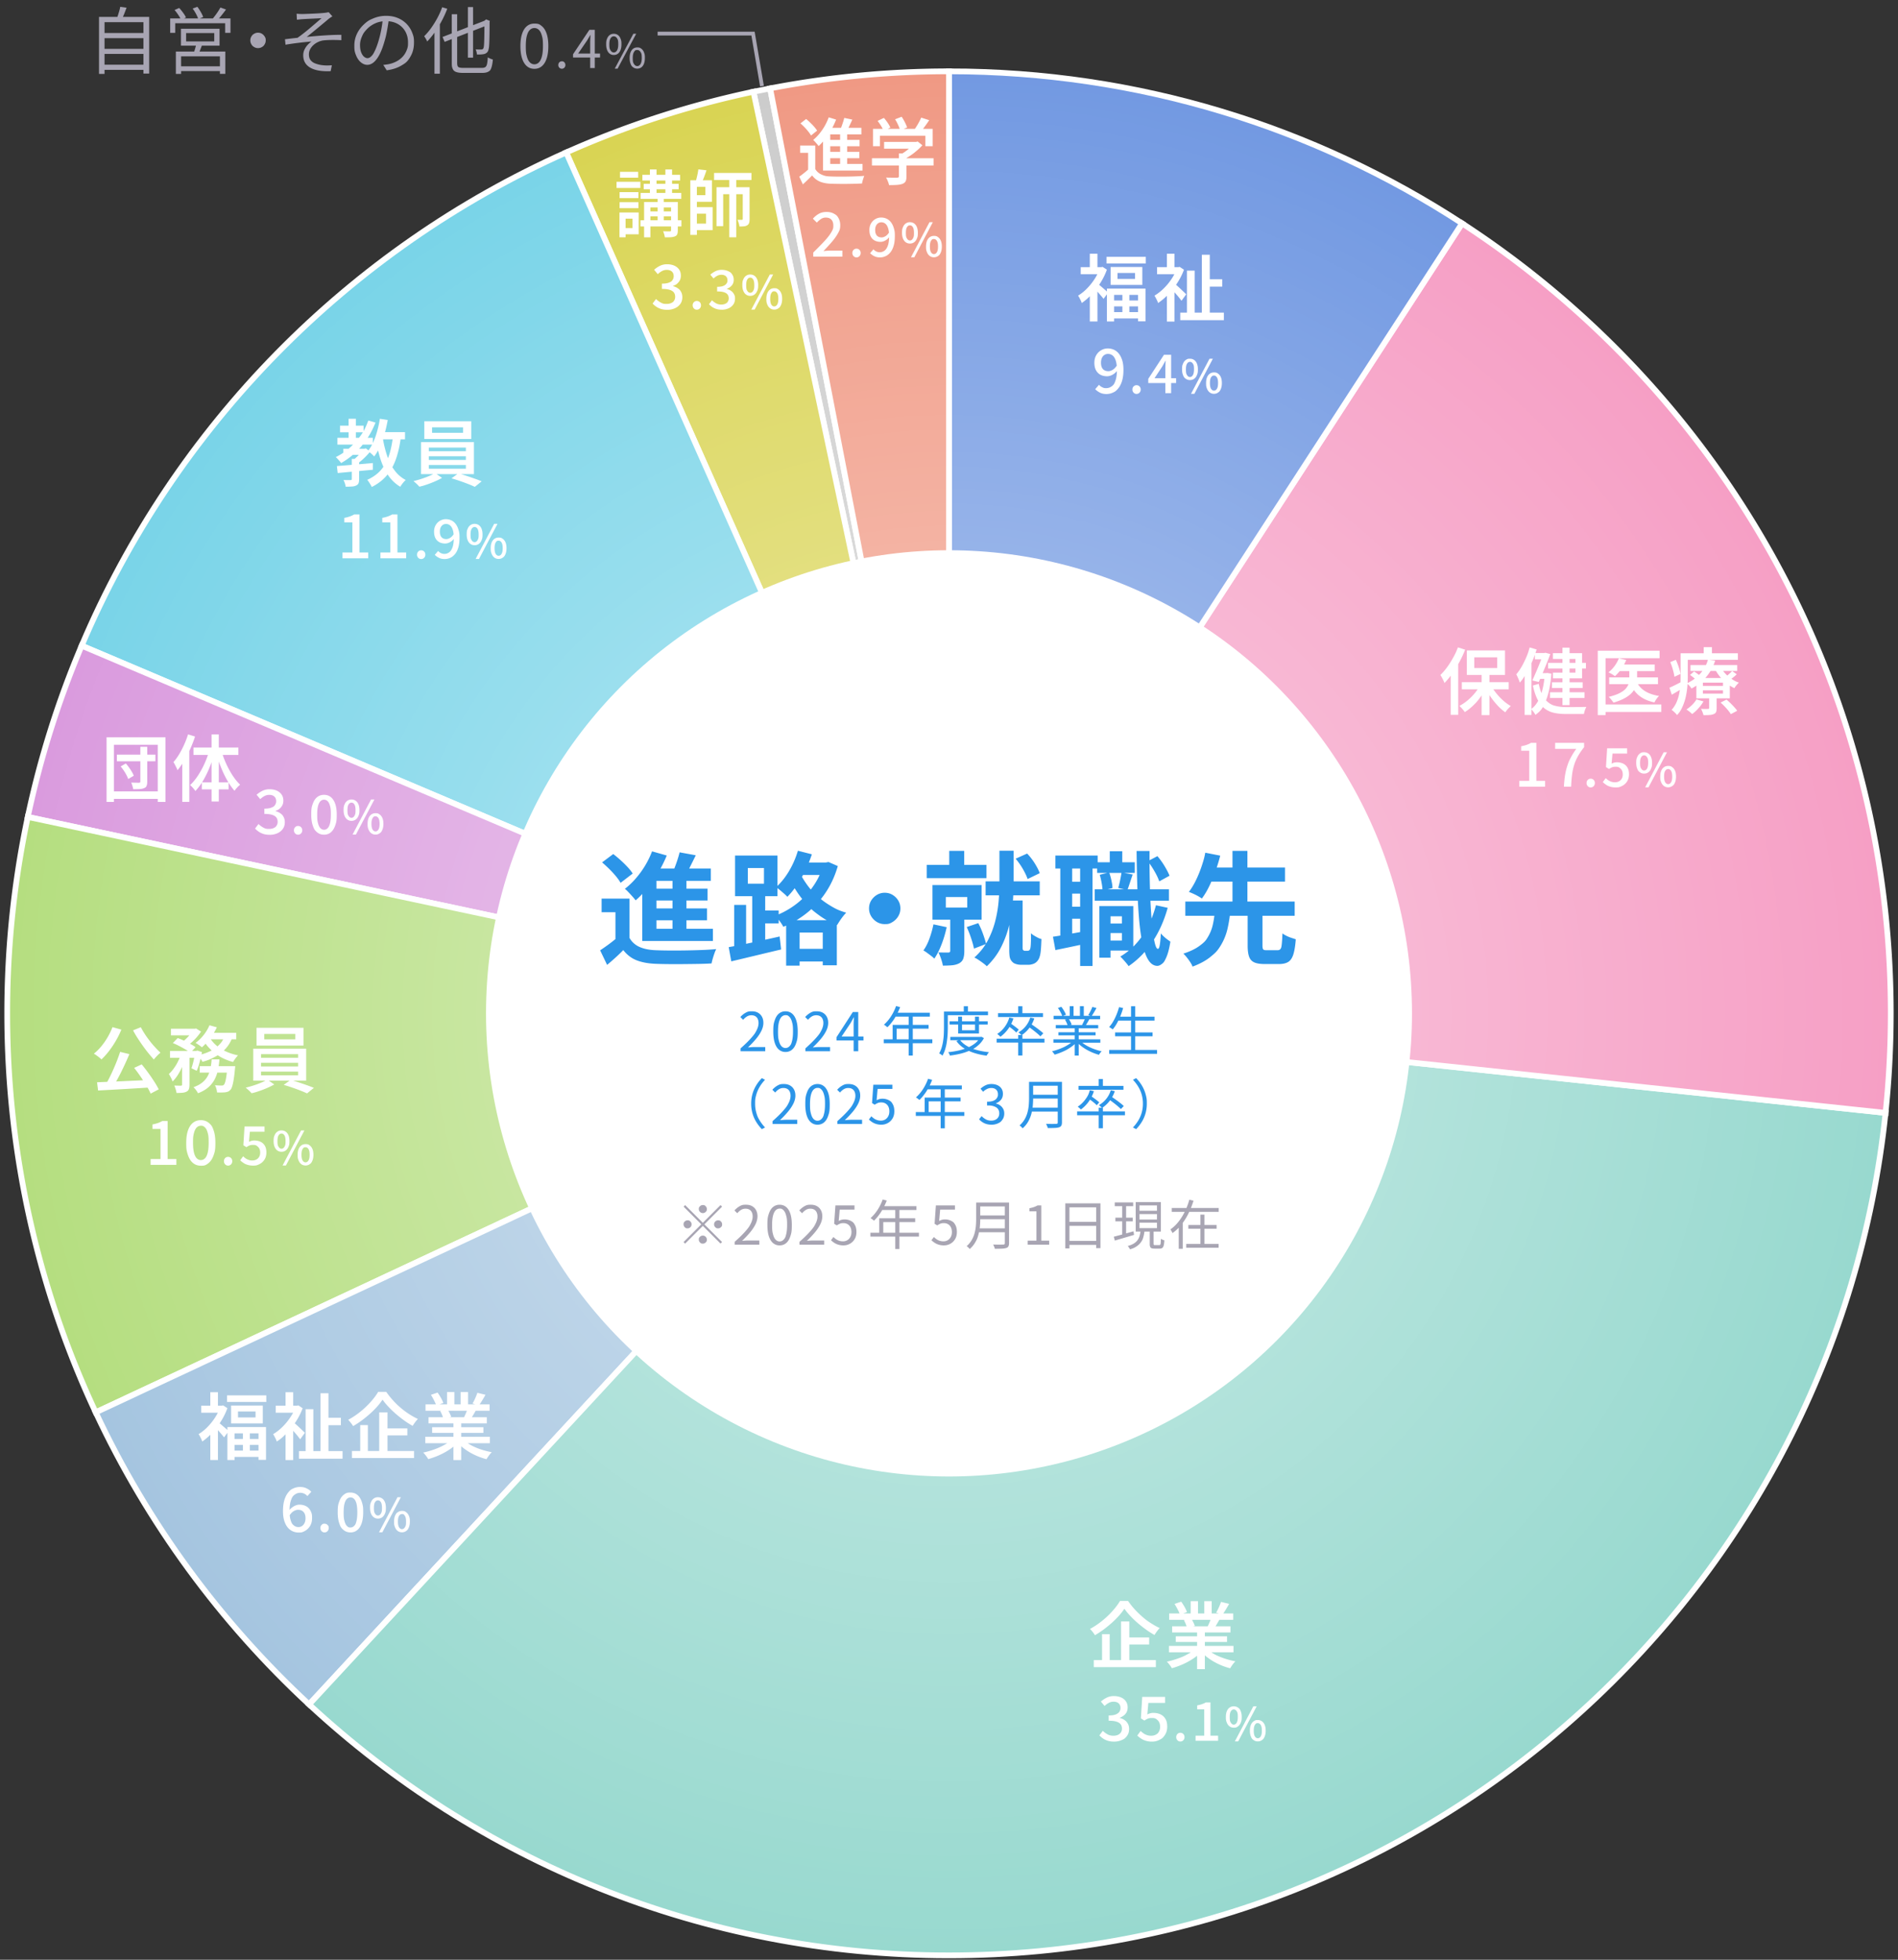 <svg xmlns="http://www.w3.org/2000/svg" id="_レイヤー_3" data-name="レイヤー_3" version="1.1" viewBox="0 0 496 512"><rect x="0" y="0" width="496" height="512" fill="#333333" stroke="none"/><defs><radialGradient id="_名称未設定グラデーション_400" cx="248" cy="264.75" r="246.113" data-name="名称未設定グラデーション 400" fx="248" fy="264.75" gradientUnits="userSpaceOnUse"><stop offset="0" stop-color="#fff"/><stop offset="1" stop-color="#fff" stop-opacity="0"/></radialGradient><style>.st11{fill:#fff}.st13{fill:#2c95e8}.st14{fill:#a8a5b3}</style></defs><path d="M248 264.75 201.255 23.09c-1.456.28-2.91.568-4.357.874z" style="stroke-miterlimit:10;stroke:#fff;stroke-width:1.5px;fill:#ccc"/><path d="m248 264.75-32.555-153.396-18.547-87.389a244.2 244.2 0 0 0-48.94 15.87L248 264.751Z" style="stroke-miterlimit:10;stroke:#fff;stroke-width:1.5px;fill:#d9d453"/><path d="M21.341 168.693 248 264.75 147.958 39.834C91.137 65.146 45.674 111.348 21.341 168.693Z" style="stroke-miterlimit:10;stroke:#fff;stroke-width:1.5px;fill:#79d4e8"/><path d="M7.262 213.43 248 264.75 21.341 168.693A244 244 0 0 0 7.262 213.43Z" style="stroke-miterlimit:10;stroke:#fff;stroke-width:1.5px;fill:#da9bde"/><path d="M7.262 213.43a247 247 0 0 0-5.375 51.32c0 37.265 8.298 72.587 23.122 104.243l222.99-104.243z" style="stroke-miterlimit:10;stroke:#fff;stroke-width:1.5px;fill:#b5de80"/><path d="M25.01 368.993c13.56 28.956 32.589 54.834 55.765 76.309L248.001 264.75z" style="stroke-miterlimit:10;stroke:#fff;stroke-width:1.5px;fill:#a5c5e0"/><path d="M248 264.75 80.774 445.302c43.902 40.681 102.654 65.56 167.226 65.56 127.14 0 231.755-96.41 244.746-220.109z" style="fill:#98d9cf;stroke-miterlimit:10;stroke:#fff;stroke-width:1.5px"/><path d="m248 264.75 244.746 26.004a249 249 0 0 0 1.367-26.004c0-86.459-44.591-162.493-112.02-206.392L248.001 264.75Z" style="stroke-miterlimit:10;stroke:#fff;stroke-width:1.5px;fill:#f69fc5"/><path d="M382.092 58.358C343.514 33.242 297.465 18.637 248 18.637V264.75z" style="stroke-miterlimit:10;stroke:#fff;stroke-width:1.5px;fill:#7299e2"/><path d="M248 264.75V18.637a247.3 247.3 0 0 0-46.745 4.453z" style="stroke-miterlimit:10;stroke:#fff;stroke-width:1.5px;fill:#f09984"/><circle cx="248" cy="264.75" r="246.113" style="fill:url(#_名称未設定グラデーション_400);opacity:.5"/><circle cx="248" cy="264.75" r="120.994" class="st11"/><path d="M164.512 245.049a5.56 5.56 0 0 0 2.624 2.353q1.695.752 4.128.848 1.44.064 3.472.08 2.031.017 4.256-.016 2.223-.032 4.352-.112a68 68 0 0 0 3.824-.24 8 8 0 0 0-.464 1.104q-.24.687-.448 1.392-.208.703-.304 1.248-1.472.096-3.392.128-1.92.031-3.968.048c-2.048.017-2.688.011-3.968 0s-2.411-.037-3.392-.08q-2.88-.128-4.896-.928t-3.456-2.656a42 42 0 0 1-1.968 1.904 84 84 0 0 1-2.256 1.968l-1.824-3.808a51 51 0 0 0 2.16-1.504 39 39 0 0 0 2.192-1.729zm0-10.271v11.808h-3.68v-8.256h-3.616v-3.552zm-7.168-9.473 2.912-2.176q.929.704 1.92 1.601a29 29 0 0 1 1.824 1.792 12 12 0 0 1 1.344 1.695l-3.168 2.433q-.448-.8-1.232-1.744a26 26 0 0 0-1.744-1.889 38 38 0 0 0-1.856-1.712m13.056-2.88 3.84 1.088a32.5 32.5 0 0 1-2.224 4.433 36 36 0 0 1-2.8 4.032q-1.504 1.871-3.104 3.247a16 16 0 0 0-.8-.96q-.512-.576-1.056-1.151c-.544-.575-.683-.683-.96-.896q2.24-1.728 4.128-4.319a23.2 23.2 0 0 0 2.976-5.473Zm1.152 4.481h14.208v3.231h-14.208v14.208h-3.712v-14.527l2.944-2.912zm-3.712 15.744h18.464v3.199H167.84zm2.144-10.464h14.912v3.071h-14.912zm0 5.151h14.784v3.104h-14.784zm7.616-14.656 4.224.769q-.801 1.664-1.632 3.28c-.831 1.616-1.067 1.989-1.536 2.735l-3.2-.8a27 27 0 0 0 .816-1.888 40 40 0 0 0 .752-2.097q.352-1.071.576-2Zm-1.856 5.601h3.648v15.808h-3.648zM190.432 247.45a123 123 0 0 0 3.888-.736q2.191-.447 4.624-.976t4.8-1.072l.384 3.392q-3.392.8-6.848 1.633-3.456.831-6.176 1.472l-.672-3.712Zm1.44-11.04h3.104v11.647h-3.104zm.224-12.897h11.072v10.624h-11.072zm3.328 3.265v4.096h4.224v-4.096zm1.152 6.048h3.392v14.304h-3.392zm1.376 5.055h5.536v3.36h-5.536zm17.216-12.544h.672l.672-.128 2.432 1.056q-.864 2.977-2.272 5.456a23 23 0 0 1-3.264 4.448q-1.857 1.968-4.048 3.456c-2.191 1.488-3.013 1.829-4.656 2.512q-.32-.64-.96-1.504t-1.184-1.376a21.2 21.2 0 0 0 4.144-2.096 21 21 0 0 0 3.664-3.008 20.5 20.5 0 0 0 2.896-3.776 18.6 18.6 0 0 0 1.904-4.399zm-6.656-3.072 3.648.929a34 34 0 0 1-1.696 4.191 31 31 0 0 1-2.192 3.824q-1.2 1.777-2.512 3.088a12 12 0 0 0-.864-.832 50 50 0 0 0-1.104-.943 7.3 7.3 0 0 0-1.008-.721q1.887-1.663 3.392-4.191a23.4 23.4 0 0 0 2.336-5.345m-3.072 18.145h13.248v11.776h-3.68v-8.545h-6.048v8.641h-3.52zm3.168-13.281q.672 1.632 1.808 3.312c1.136 1.68 1.659 2.191 2.704 3.216q1.568 1.535 3.584 2.784c2.016 1.249 2.827 1.504 4.448 2.016q-.384.353-.848.944-.465.593-.864 1.199-.4.609-.688 1.089-2.464-.96-4.496-2.416c-2.032-1.456-2.555-2.037-3.6-3.2q-1.568-1.744-2.736-3.616c-1.168-1.872-1.413-2.458-1.904-3.632zm-1.6 20.769h10.08v3.296h-10.08zm1.376-22.561h8.128v3.264h-8.128zM231.2 233.242q1.152 0 2.064.56a4.4 4.4 0 0 1 1.472 1.473q.56.911.56 2.063a3.9 3.9 0 0 1-.56 2.048q-.56.929-1.472 1.488c-.912.559-1.296.56-2.064.56a3.9 3.9 0 0 1-2.048-.56 4.3 4.3 0 0 1-1.488-1.488 3.9 3.9 0 0 1-.56-2.048q0-1.152.56-2.063a4.4 4.4 0 0 1 1.488-1.473 3.9 3.9 0 0 1 2.048-.56M243.936 241.498l3.456.736a29.5 29.5 0 0 1-1.328 4.479q-.848 2.209-1.904 3.744-.288-.32-.816-.72c-.528-.4-.709-.533-1.072-.8a8 8 0 0 0-.96-.624q.927-1.281 1.584-3.104a27 27 0 0 0 1.04-3.712Zm-1.76-15.552h15.616v3.487h-15.616zm1.504 5.279h12.833v9.057H243.68zm4.64 7.744h3.681v9.536q-.001 1.185-.272 1.952-.273.768-1.072 1.216-.8.415-1.84.513-1.04.095-2.416.096-.128-.769-.464-1.76a14 14 0 0 0-.688-1.696 40 40 0 0 0 1.584.032h1.008q.48 0 .48-.448v-9.44Zm-1.152-4.607v2.752h5.6v-2.752zm.896-12.065h3.903v5.536h-3.903zm4.575 19.905 3.009-1.024q.672 1.248 1.231 2.801.56 1.551.816 2.64l-3.168 1.216q-.224-1.152-.752-2.736a28 28 0 0 0-1.137-2.896Zm8.545-19.937h3.712v8.225q0 2.432-.224 5.312a38 38 0 0 1-.929 5.84 26.5 26.5 0 0 1-2.096 5.744q-1.393 2.784-3.761 5.057a8.6 8.6 0 0 0-.928-.784q-.576-.432-1.199-.849c-.623-.417-.795-.49-1.137-.64q2.272-2.048 3.568-4.56a23.5 23.5 0 0 0 1.952-5.2 32.4 32.4 0 0 0 .848-5.232q.192-2.543.192-4.688v-8.225Zm-3.616 8h14.144v3.648h-14.144zm6.176 4.992h3.488v12.416q0 .16.032.305a.4.4 0 0 0 .096.208.6.6 0 0 0 .48.224h.64q.16 0 .319-.048a.4.4 0 0 0 .225-.145q.127-.095.191-.319c.064-.224.075-.299.097-.448q.063-.448.096-1.424.031-.975 0-2.192.48.415 1.28.864c.8.449 1.023.512 1.472.64q-.032.864-.08 1.744c-.048.88-.075 1.115-.128 1.584q-.08.705-.208 1.088-.288 1.152-1.12 1.76-.35.257-.88.4c-.53.143-.698.144-1.04.144h-1.92q-.64 0-1.248-.191c-.608-.191-.758-.342-1.056-.641a2.6 2.6 0 0 1-.448-.672q-.16-.352-.225-.96a16 16 0 0 1-.063-1.632zm1.664-10.912 3.009-1.344a15.4 15.4 0 0 1 1.983 2.544q.895 1.425 1.312 2.576l-3.168 1.536q-.384-1.153-1.248-2.641a17.6 17.6 0 0 0-1.888-2.672ZM275.168 244.73q1.727-.256 4.08-.673 2.35-.414 4.815-.863l.256 3.231q-2.208.481-4.416.944-2.208.464-4.096.848l-.64-3.487Zm.64-21.217h11.04v3.393h-11.04zm1.28 1.824h3.104v20.096h-3.104zm1.504 5.025h5.6v3.104h-5.6zm0 6.527h5.6v3.137h-5.6zm3.68-11.552h3.232v27.04h-3.232zm3.809 7.008h19.391v2.977h-19.391zm.638-7.071h9.824v2.783h-9.824zm.576 11.456h2.912v13.472h-2.912zm.097-8.192 2.464-.608q.351.962.592 2.097c.241 1.135.25 1.424.271 2l-2.592.64a15 15 0 0 0-.24-2 19 19 0 0 0-.495-2.128Zm1.344 12.736h5.761v2.496h-5.761zm.8-4.544h6.624v11.615h-6.624v-2.624h3.648v-6.336h-3.648zm.48-14.336h3.264v4.768h-3.264zm3.072 5.535 2.912.544q-.385 1.12-.736 2.192a68 68 0 0 1-.641 1.872l-2.399-.544a25 25 0 0 0 .495-2.016q.24-1.153.369-2.049Zm8.993 8.576 3.071.672q-1.408 5.057-4 8.912t-6.208 6.32a10 10 0 0 0-.592-.769q-.401-.48-.832-.96a11 11 0 0 0-.752-.768q3.456-2.048 5.808-5.504t3.505-7.904Zm-5.057-14.175h3.393q-.032 4.064.047 7.84.081 3.776.272 6.992t.464 5.616q.272 2.4.624 3.76t.769 1.36q.32 0 .496-1.057.175-1.055.271-2.976.287.351.768.8.48.448.961.8.48.352.768.544-.415 2.594-1.008 3.969c-.593 1.375-.806 1.541-1.232 1.871q-.64.496-1.184.496-1.344-.032-2.272-1.439t-1.52-4.032q-.593-2.624-.929-6.32-.335-3.695-.479-8.304c-.144-4.609-.165-6.379-.208-9.92Zm2.943 2.656 2.496-1.312a19 19 0 0 1 1.856 2.576q.864 1.424 1.312 2.544l-2.688 1.472q-.352-1.087-1.216-2.592a26 26 0 0 0-1.761-2.688ZM317.44 238.425h4.032a32.5 32.5 0 0 1-.72 4.353q-.498 2.08-1.537 3.888c-1.039 1.808-1.643 2.304-2.848 3.296s-2.779 1.851-4.72 2.576q-.192-.544-.608-1.168c-.416-.624-.57-.821-.879-1.216a9 9 0 0 0-.912-1.008q2.559-.832 4.111-1.952c1.552-1.12 1.824-1.584 2.368-2.513q.815-1.392 1.185-2.96.366-1.568.527-3.296Zm-7.68-2.88h28.576v3.712H309.76zm5.216-12.767 3.903.768q-.479 1.888-1.199 3.937c-.72 2.049-1.02 2.677-1.616 3.936q-.897 1.888-1.983 3.328-.449-.32-1.057-.656a17 17 0 0 0-1.248-.624 16 16 0 0 0-1.088-.448q1.024-1.343 1.872-3.104.848-1.76 1.472-3.632c.624-1.872.73-2.416.944-3.504Zm.064 3.872h20.769v3.68H315.04zm7.041-4.353h3.903v14.368h-3.903zm3.966 16.097h3.873v8.64q0 .8.207 1.008c.207.208.453.208.944.208h2.816q.48 0 .72-.304c.24-.304.277-.619.352-1.248q.112-.943.177-2.832.384.288 1.008.607.624.321 1.312.544.689.225 1.168.385-.191 2.529-.64 3.952-.449 1.422-1.344 1.968-.897.544-2.399.544h-3.713q-1.825 0-2.783-.448-.962-.448-1.328-1.504-.369-1.056-.369-2.848zM193.526 274.658v-.756q1.61-1.414 2.653-2.576c1.043-1.162 1.211-1.495 1.547-2.163q.504-1 .504-1.883 0-.588-.203-1.05a1.57 1.57 0 0 0-.623-.722q-.42-.259-1.064-.259-.63 0-1.169.336-.54.337-.959.854l-.742-.729q.616-.686 1.33-1.092c.714-.406 1.041-.406 1.694-.406q.924 0 1.589.371.665.372 1.036 1.05.37.679.371 1.59 0 1.022-.511 2.071t-1.414 2.136a25 25 0 0 1-2.107 2.219q.406-.029.847-.063t.833-.035h2.842v1.106zM205.272 274.839a2.58 2.58 0 0 1-1.687-.588q-.721-.588-1.113-1.777t-.392-2.982c0-1.792.13-2.182.392-2.961s.632-1.36 1.113-1.743a2.63 2.63 0 0 1 1.687-.574q.98 0 1.694.581.714.582 1.106 1.743.392 1.163.392 2.954c0 1.791-.131 2.188-.392 2.982q-.392 1.19-1.106 1.777-.714.589-1.694.588m0-1.035q.588 0 1.029-.448c.441-.448.522-.768.686-1.407q.245-.96.245-2.457c0-1.497-.082-1.812-.245-2.443q-.245-.945-.686-1.386c-.441-.441-.637-.44-1.029-.44q-.575 0-1.022.44-.449.441-.693 1.386-.245.945-.245 2.443c0 1.498.082 1.817.245 2.457q.246.96.693 1.407t1.022.448M210.466 274.658v-.756q1.61-1.414 2.653-2.576c1.043-1.162 1.211-1.495 1.547-2.163q.504-1 .504-1.883 0-.588-.203-1.05a1.57 1.57 0 0 0-.623-.722q-.42-.259-1.064-.259-.63 0-1.169.336-.54.337-.959.854l-.742-.729q.616-.686 1.33-1.092c.714-.406 1.041-.406 1.694-.406q.924 0 1.589.371.665.372 1.036 1.05.37.679.371 1.59 0 1.022-.511 2.071t-1.414 2.136a25 25 0 0 1-2.107 2.219q.406-.029.847-.063t.833-.035h2.842v1.106zM223.08 274.658v-7q0-.378.028-.924.029-.546.042-.938h-.056q-.196.365-.399.749a17 17 0 0 1-.427.764l-2.338 3.5h5.726v1.021H218.6v-.84l4.27-6.594h1.414v10.262zM230.962 271.536h12.684v1.008h-12.684zm3.206-8.695 1.064.28q-.392 1.023-.917 1.995c-.525.972-.73 1.251-1.141 1.806a11.4 11.4 0 0 1-1.274 1.463q-.098-.084-.259-.217a7 7 0 0 0-.336-.259 2.4 2.4 0 0 0-.315-.196q.672-.588 1.267-1.351a12 12 0 0 0 1.085-1.666 13 13 0 0 0 .826-1.855m-.896 4.914h9.394v.994h-8.344v3.305h-1.05zm.686-3.164h9.03v1.009h-9.548zm3.5.533h1.078v10.654h-1.078zM246.684 264.284h1.008v4.046q0 .813-.049 1.778-.05.966-.196 1.974c-.146 1.008-.238 1.325-.42 1.96s-.427 1.218-.735 1.75a2 2 0 0 0-.245-.203q-.161-.118-.322-.224c-.161-.106-.208-.119-.301-.147a7.4 7.4 0 0 0 .686-1.631q.252-.875.378-1.799c.126-.924.138-1.22.161-1.812q.035-.89.035-1.646zm.518 0h10.99v.952h-10.99zm8.877 6.622h.209l.183-.042.658.35q-.574 1.093-1.498 1.884c-.924.791-1.315.968-2.101 1.322q-1.174.532-2.52.861-1.344.329-2.772.497a2 2 0 0 0-.175-.448 2.3 2.3 0 0 0-.273-.434 25 25 0 0 0 2.604-.413q1.275-.274 2.388-.735a8.6 8.6 0 0 0 1.967-1.12 4.8 4.8 0 0 0 1.33-1.567v-.154Zm-7.939-4.088h9.968v.868h-9.968zm.196 4.088h8.021v.868h-8.021zm2.493.727q.671.938 1.812 1.61c1.141.672 1.636.808 2.625 1.078s2.049.462 3.178.574a4 4 0 0 0-.217.279q-.119.168-.224.329a3 3 0 0 0-.175.302 18.5 18.5 0 0 1-3.234-.707 11.2 11.2 0 0 1-2.709-1.261 7 7 0 0 1-1.953-1.854l.896-.351Zm-.435-6.033h1.009v3.569h3.401V265.6h1.036v4.409h-5.446zm1.47-2.702h1.078v1.918h-1.078zM260.446 271.368h12.502v1.008h-12.502zm3.318-5.531 1.064.238a9.4 9.4 0 0 1-1.379 2.765 9.2 9.2 0 0 1-2.01 2.023 10 10 0 0 0-.244-.238 5.5 5.5 0 0 0-.596-.49 7.4 7.4 0 0 0 1.926-1.806 7.7 7.7 0 0 0 1.238-2.492Zm-2.953-1.133h11.746v1.008h-11.746zm2.575 3.276.63-.645q.378.239.799.546.419.308.797.603c.378.295.458.373.617.532l-.658.741a6 6 0 0 0-.596-.566q-.37-.315-.791-.63-.418-.315-.798-.581m2.702-5.082h1.092v2.212h-1.092zm0 7.504h1.092v5.362h-1.092zm3.151-4.55 1.05.224a8.3 8.3 0 0 1-1.351 2.555 8.2 8.2 0 0 1-1.968 1.827 3 3 0 0 0-.237-.238q-.156-.14-.315-.279a1.7 1.7 0 0 0-.287-.21 6.7 6.7 0 0 0 3.108-3.878Zm-.588 2.31.699-.686q.56.363 1.184.812.623.448 1.189.889.568.443.918.791l-.757.784a12 12 0 0 0-.889-.812 34 34 0 0 0-1.169-.932 26 26 0 0 0-1.176-.847ZM280.508 271.9l.84.392q-.644.715-1.596 1.352c-.952.637-1.312.798-2.03 1.12a15.5 15.5 0 0 1-2.128.776 2 2 0 0 0-.189-.301q-.118-.161-.244-.322c-.126-.161-.168-.193-.252-.259q1.035-.238 2.1-.658c1.065-.42 1.372-.602 1.988-.966q.923-.546 1.512-1.134Zm-5.222-.364h12.265v.896h-12.265zm.043-6.146h12.166v.896h-12.166zm.574 2.407h11.088v.868h-11.088zm.558-4.451.896-.309q.364.463.707 1.05.344.589.497 1.022l-.952.364q-.14-.435-.469-1.036c-.329-.601-.445-.766-.68-1.092Zm.141 6.342h9.702v.812h-9.702zm1.693-3.305.994-.182q.239.336.455.763.218.428.301.749l-1.035.21q-.085-.308-.287-.749a5 5 0 0 0-.428-.791m1.261-3.5h.994v2.94h-.994zm1.288 5.321h1.05v7.574h-1.05zm1.372 3.668q.447.463 1.085.896.636.433 1.4.798.762.364 1.574.637c.812.273 1.078.334 1.61.455a5.621 5.621 0 0 0-.504.609 2.4 2.4 0 0 0-.196.314 15 15 0 0 1-1.617-.56 14 14 0 0 1-1.582-.771 12 12 0 0 1-1.428-.952 8.3 8.3 0 0 1-1.154-1.077l.812-.351Zm0-8.989h1.008v2.885h-1.008zm1.372 3.137 1.078.279q-.253.463-.519.917-.266.455-.504.806l-.868-.267a14 14 0 0 0 .812-1.735Zm1.876-2.954 1.077.294q-.307.56-.657 1.141-.35.582-.644 1.001l-.854-.294q.196-.294.399-.672t.385-.77q.181-.393.294-.7M292.436 263.122l1.064.238a18 18 0 0 1-1.639 4.024 10 10 0 0 1-1.078 1.562 1.6 1.6 0 0 0-.272-.21 19 19 0 0 1-.351-.231 3 3 0 0 0-.314-.188 8 8 0 0 0 1.057-1.449q.483-.832.875-1.785.392-.952.658-1.96Zm-2.576 11.186h12.517v1.021H289.86zm1.541-4.578h9.799v1.008h-9.799zm.615-4.116h9.688v1.021h-9.688zm3.557-2.716h1.092v11.914h-1.092zM196.305 288.337q0-1.372.343-2.562a9 9 0 0 1 .973-2.219q.63-1.03 1.47-1.884l.84.435q-.798.826-1.386 1.799t-.903 2.072c-.315 1.099-.315 1.519-.315 2.358q0 1.246.315 2.353c.315 1.107.511 1.428.903 2.071q.588.966 1.386 1.807l-.84.434a11 11 0 0 1-1.47-1.89 8.9 8.9 0 0 1-.973-2.219 9.2 9.2 0 0 1-.343-2.556ZM201.892 293.658v-.756q1.61-1.414 2.653-2.576c1.043-1.162 1.211-1.495 1.547-2.163q.504-1 .504-1.883 0-.588-.203-1.05a1.57 1.57 0 0 0-.623-.722q-.42-.259-1.064-.259-.63 0-1.169.336-.54.337-.959.854l-.742-.729q.616-.686 1.33-1.092c.714-.406 1.041-.406 1.694-.406q.924 0 1.589.371.665.372 1.036 1.05.37.679.371 1.59 0 1.022-.511 2.071t-1.414 2.136a25 25 0 0 1-2.107 2.219q.406-.029.847-.063t.833-.035h2.842v1.106zM213.637 293.839a2.58 2.58 0 0 1-1.687-.588q-.721-.588-1.113-1.777t-.392-2.982c0-1.792.13-2.182.392-2.961s.632-1.36 1.113-1.743a2.63 2.63 0 0 1 1.687-.574q.98 0 1.694.581.714.582 1.106 1.743.392 1.163.392 2.954c0 1.791-.131 2.188-.392 2.982q-.392 1.19-1.106 1.777-.714.589-1.694.588m0-1.035q.588 0 1.029-.448c.441-.448.522-.768.686-1.407q.245-.96.245-2.457c0-1.497-.082-1.812-.245-2.443q-.245-.945-.686-1.386c-.441-.441-.637-.44-1.029-.44q-.575 0-1.022.44-.449.441-.693 1.386-.245.945-.245 2.443c0 1.498.082 1.817.245 2.457q.246.96.693 1.407t1.022.448M218.832 293.658v-.756q1.61-1.414 2.653-2.576c1.043-1.162 1.211-1.495 1.547-2.163q.504-1 .504-1.883 0-.588-.203-1.05a1.57 1.57 0 0 0-.623-.722q-.42-.259-1.064-.259-.63 0-1.169.336-.54.337-.959.854l-.742-.729q.616-.686 1.33-1.092c.714-.406 1.041-.406 1.694-.406q.924 0 1.589.371.665.372 1.036 1.05.37.679.371 1.59 0 1.022-.511 2.071t-1.414 2.136a25 25 0 0 1-2.107 2.219q.406-.029.847-.063t.833-.035h2.842v1.106zM230.353 293.839a4.6 4.6 0 0 1-1.407-.195 4.2 4.2 0 0 1-1.064-.504 6.3 6.3 0 0 1-.819-.658l.644-.84q.294.293.651.553.357.259.819.42a3.2 3.2 0 0 0 1.05.161q.602 0 1.099-.294.497-.295.791-.84.294-.546.294-1.288 0-1.093-.581-1.715-.58-.623-1.547-.623-.504 0-.882.153a5 5 0 0 0-.826.448l-.686-.434.336-4.788h4.984v1.092h-3.864l-.266 2.968q.335-.196.707-.301.37-.105.833-.105.853 0 1.554.344c.701.344.84.586 1.12 1.07q.42.728.42 1.862 0 1.12-.483 1.904a3.27 3.27 0 0 1-1.253 1.196 3.4 3.4 0 0 1-1.624.413ZM239.327 290.536h12.684v1.008h-12.684zm3.206-8.695 1.064.28q-.392 1.023-.917 1.995c-.525.972-.73 1.251-1.141 1.806a11.4 11.4 0 0 1-1.274 1.463q-.098-.084-.259-.217a7 7 0 0 0-.336-.259 2.4 2.4 0 0 0-.315-.196q.672-.588 1.267-1.351a12 12 0 0 0 1.085-1.666 13 13 0 0 0 .826-1.855m-.896 4.914h9.395v.994h-8.344v3.305h-1.05v-4.299Zm.686-3.164h9.031v1.009h-9.549zm3.5.533h1.078v10.654h-1.078zM259.137 293.839a4.6 4.6 0 0 1-1.407-.195 4 4 0 0 1-1.071-.519 4.5 4.5 0 0 1-.798-.7l.658-.825q.448.462 1.058.818.607.357 1.477.357.615 0 1.085-.231.469-.23.735-.658.266-.426.266-1.015 0-.616-.301-1.078t-1.002-.721c-.701-.259-1.096-.259-1.889-.259v-.98q1.063 0 1.68-.259.615-.259.889-.707c.274-.448.273-.63.273-.994q0-.742-.463-1.183-.462-.441-1.273-.441-.617 0-1.155.28c-.538.28-.684.425-.973.714l-.687-.812a5.6 5.6 0 0 1 1.281-.875q.692-.344 1.575-.344.869 0 1.547.302.68.3 1.063.875.387.575.386 1.386 0 .938-.505 1.554a2.95 2.95 0 0 1-1.315.91v.07a3.1 3.1 0 0 1 1.093.489q.49.35.783.883.294.531.294 1.231 0 .91-.448 1.568c-.448.658-.695.774-1.189 1.008a3.9 3.9 0 0 1-1.666.35ZM268.923 282.64h1.063v4.312q0 .91-.09 1.946a13 13 0 0 1-.371 2.093 8.7 8.7 0 0 1-.834 2.037 6.6 6.6 0 0 1-1.463 1.764q-.07-.111-.217-.266c-.147-.155-.198-.198-.301-.287a1.7 1.7 0 0 0-.28-.203 6.4 6.4 0 0 0 1.351-1.631 7.5 7.5 0 0 0 .742-1.813q.246-.938.322-1.868.077-.932.077-1.771v-4.312Zm.546 6.748h7.406v1.021h-7.406zm.113-6.748h7.294v1.021h-7.294zm0 3.374h7.364v.993h-7.364zm6.832-3.374h1.106v10.584q0 .559-.168.854-.169.294-.561.434-.406.14-1.135.176a42 42 0 0 1-1.848.035 2 2 0 0 0-.104-.364 9 9 0 0 0-.168-.399 4 4 0 0 0-.175-.343q.588.015 1.127.021t.938 0 .553-.007q.252-.014.344-.104c.092-.09.091-.166.091-.315v-10.569ZM281.481 290.368h12.502v1.008h-12.502zm3.318-5.531 1.064.238a9.4 9.4 0 0 1-1.38 2.765 9.2 9.2 0 0 1-2.009 2.023 11 11 0 0 0-.245-.238 5.4 5.4 0 0 0-.595-.49q1.092-.699 1.925-1.806c.833-1.107.968-1.568 1.239-2.492Zm-2.954-1.133h11.746v1.008h-11.746zm2.575 3.276.631-.645q.378.239.798.546t.798.603c.378.295.457.373.616.532l-.658.741a6 6 0 0 0-.595-.566q-.372-.315-.791-.63t-.799-.581m2.704-5.082h1.092v2.212h-1.092zm0 7.504h1.092v5.362h-1.092zm3.149-4.55 1.05.224a8.3 8.3 0 0 1-1.351 2.555 8.2 8.2 0 0 1-1.968 1.827 3 3 0 0 0-.237-.238 17 17 0 0 0-.315-.279 1.7 1.7 0 0 0-.287-.21 6.7 6.7 0 0 0 1.904-1.61 6.6 6.6 0 0 0 1.204-2.268Zm-.588 2.31.7-.686q.56.363 1.183.812c.623.449.812.595 1.19.889q.567.443.917.791l-.757.784q-.335-.35-.889-.812a34 34 0 0 0-1.168-.932 27 27 0 0 0-1.177-.847ZM299.696 288.337q0 1.357-.344 2.556a8.9 8.9 0 0 1-.973 2.219q-.63 1.022-1.471 1.89l-.84-.434q.798-.84 1.387-1.807a8.34 8.34 0 0 0 1.217-4.424 8.5 8.5 0 0 0-.315-2.358 8.5 8.5 0 0 0-.902-2.072 10 10 0 0 0-1.387-1.799l.84-.435a10.4 10.4 0 0 1 1.471 1.884q.63 1.03.973 2.219c.343 1.189.344 1.647.344 2.562Z" class="st13"/><path d="m183.67 319.467 4.62-4.62.406.405-4.62 4.62 4.62 4.62-.406.406-4.62-4.62-4.634 4.634-.406-.405 4.634-4.635-4.62-4.62.406-.405zm-2.94.406q0 .435-.308.742-.309.308-.742.309c-.433.001-.537-.104-.742-.309q-.308-.307-.308-.742c0-.435.103-.536.308-.741q.308-.309.742-.309c.434 0 .537.103.742.309q.308.307.308.741m2.94-2.94q-.435 0-.742-.309-.308-.308-.308-.741c0-.433.103-.537.308-.742q.309-.308.742-.309c.433-.001.537.104.742.309q.308.307.308.742c0 .435-.103.536-.308.741a1.01 1.01 0 0 1-.742.309m0 5.88q.434 0 .742.308.308.309.308.742c0 .433-.103.537-.308.742q-.309.308-.742.308c-.433 0-.537-.103-.742-.308q-.308-.308-.308-.742c0-.434.103-.536.308-.742q.309-.308.742-.308m2.94-2.94q0-.434.308-.741.308-.309.742-.309c.434 0 .536.103.742.309q.308.307.308.741c0 .434-.103.537-.308.742q-.309.308-.742.309c-.433.001-.537-.104-.742-.309a1 1 0 0 1-.308-.742M191.987 325.193v-.756q1.61-1.414 2.653-2.576c1.043-1.162 1.211-1.495 1.547-2.163q.504-1 .504-1.883 0-.588-.203-1.05a1.57 1.57 0 0 0-.623-.722q-.42-.259-1.064-.259-.63 0-1.169.336-.54.337-.959.854l-.742-.729q.616-.686 1.33-1.092c.714-.406 1.041-.406 1.694-.406q.924 0 1.589.371.665.372 1.036 1.05.37.679.371 1.59 0 1.022-.511 2.071t-1.414 2.136a25 25 0 0 1-2.107 2.219q.406-.029.847-.063t.833-.035h2.842v1.106zM203.732 325.375a2.58 2.58 0 0 1-1.687-.588q-.721-.588-1.113-1.777t-.392-2.982c0-1.792.13-2.182.392-2.961s.632-1.36 1.113-1.743a2.63 2.63 0 0 1 1.687-.574q.98 0 1.694.581.714.582 1.106 1.743.392 1.163.392 2.954c0 1.791-.131 2.188-.392 2.982q-.392 1.19-1.106 1.777-.714.589-1.694.588m0-1.036q.588 0 1.029-.448c.441-.448.522-.768.686-1.407q.245-.96.245-2.457c0-1.497-.082-1.812-.245-2.443q-.245-.945-.686-1.386c-.441-.441-.637-.44-1.029-.44q-.575 0-1.022.44-.449.441-.693 1.386-.245.946-.245 2.443c0 1.497.082 1.817.245 2.457q.246.96.693 1.407t1.022.448M208.927 325.193v-.756q1.61-1.414 2.653-2.576c1.043-1.162 1.211-1.495 1.547-2.163q.504-1 .504-1.883 0-.588-.203-1.05a1.57 1.57 0 0 0-.623-.722q-.42-.259-1.064-.259-.63 0-1.169.336-.54.337-.959.854l-.742-.729q.616-.686 1.33-1.092c.714-.406 1.041-.406 1.694-.406q.924 0 1.589.371.665.372 1.036 1.05.37.679.371 1.59 0 1.022-.511 2.071t-1.414 2.136a25 25 0 0 1-2.107 2.219q.406-.029.847-.063t.833-.035h2.842v1.106zM220.448 325.375a4.6 4.6 0 0 1-1.407-.195 4.2 4.2 0 0 1-1.064-.504 6.3 6.3 0 0 1-.819-.658l.644-.84q.294.293.651.553.357.259.819.42a3.2 3.2 0 0 0 1.05.161q.602 0 1.099-.294.497-.295.791-.84.294-.546.294-1.288 0-1.093-.581-1.715-.58-.624-1.547-.623-.504 0-.882.153a5 5 0 0 0-.826.448l-.686-.434.336-4.788h4.984v1.092h-3.864l-.266 2.968q.335-.195.707-.301.37-.105.833-.105.853 0 1.554.344c.701.344.84.586 1.12 1.07q.42.728.42 1.862 0 1.12-.483 1.904a3.27 3.27 0 0 1-1.253 1.196 3.4 3.4 0 0 1-1.624.413ZM227.462 322.071h12.684v1.008h-12.684zm3.206-8.695 1.064.28q-.392 1.023-.917 1.995c-.525.972-.73 1.251-1.141 1.806a11.4 11.4 0 0 1-1.274 1.463q-.098-.084-.259-.217a7 7 0 0 0-.336-.259 2.4 2.4 0 0 0-.315-.196q.672-.588 1.267-1.351a12 12 0 0 0 1.085-1.666 13 13 0 0 0 .826-1.855m-.896 4.915h9.394v.994h-8.344v3.305h-1.05zm.687-3.165h9.03v1.009h-9.548zm3.5.533h1.078v10.654h-1.078zM246.698 325.375a4.6 4.6 0 0 1-1.407-.195 4.2 4.2 0 0 1-1.064-.504 6.3 6.3 0 0 1-.819-.658l.644-.84q.294.293.651.553.357.259.819.42a3.2 3.2 0 0 0 1.05.161q.602 0 1.099-.294.497-.295.791-.84.294-.546.294-1.288 0-1.093-.581-1.715-.58-.624-1.547-.623-.504 0-.882.153a5 5 0 0 0-.826.448l-.686-.434.336-4.788h4.984v1.092h-3.864l-.266 2.968q.335-.195.707-.301.37-.105.833-.105.853 0 1.554.344c.701.344.84.586 1.12 1.07q.42.728.42 1.862 0 1.12-.483 1.904a3.26 3.26 0 0 1-1.252 1.196 3.4 3.4 0 0 1-1.624.413ZM255.098 314.175h1.064v4.312q0 .91-.091 1.946-.093 1.035-.371 2.093c-.278 1.058-.464 1.384-.833 2.037s-.856 1.241-1.463 1.764q-.07-.111-.217-.266c-.147-.155-.199-.198-.301-.287a1.7 1.7 0 0 0-.281-.203 6.4 6.4 0 0 0 1.352-1.631 7.5 7.5 0 0 0 .742-1.813q.245-.938.322-1.868a22 22 0 0 0 .076-1.771v-4.312Zm.547 6.748h7.406v1.021h-7.406zm.111-6.748h7.295v1.021h-7.295zm0 3.374h7.364v.993h-7.364zm6.832-3.374h1.106v10.584q0 .559-.168.854c-.168.295-.299.341-.56.434q-.406.14-1.135.176-.728.034-1.848.035-.03-.168-.105-.364c-.075-.196-.107-.264-.168-.399a3 3 0 0 0-.175-.343q.588.015 1.127.021t.938 0 .553-.007q.252-.014.343-.104c.091-.09.091-.166.091-.315v-10.569ZM268.552 325.193v-1.064h2.296v-7.657h-1.834v-.812a8 8 0 0 0 1.197-.308q.51-.182.931-.42h.979v9.197h2.059v1.064zM278.395 314.385h9.184v11.704h-1.12v-10.654h-6.985v10.724h-1.078v-11.773Zm.699 9.814h7.854v1.05h-7.854zm.029-4.97h7.812v1.036h-7.812zM291.065 323.107q.644-.168 1.483-.392c.839-.224 1.155-.313 1.785-.49q.945-.266 1.883-.532l.14.938q-1.316.392-2.652.783-1.338.393-2.373.7zm.252-8.96h4.815v.979h-4.815zm.168 3.976h4.521v.967h-4.521zm1.777-3.584h1.021v8.246l-1.021.183zm4.803 7h1.035q-.097.897-.308 1.646c-.211.749-.351.949-.63 1.351q-.42.602-1.113 1.071c-.693.469-1.048.576-1.757.791q-.057-.126-.154-.287c-.097-.161-.138-.215-.217-.322s-.156-.188-.231-.245q.967-.266 1.59-.65.622-.385.986-.89a3.6 3.6 0 0 0 .539-1.119q.175-.616.26-1.345Zm-1.274-7.49h6.58v7.714h-6.58zm.979.882v1.399h4.578v-1.399zm0 2.254v1.414h4.578v-1.414zm0 2.254v1.428h4.578v-1.428zm2.689 1.89h1.008v3.57q0 .251.069.329.07.077.322.077h1.106a.28.28 0 0 0 .237-.112q.085-.111.119-.469.035-.358.05-1.071.111.07.272.154.16.084.329.14c.169.056.215.07.308.098q-.041.856-.168 1.33-.125.476-.371.658-.244.182-.664.183h-1.372q-.505 0-.777-.112-.273-.112-.371-.406c-.098-.294-.098-.462-.098-.798zM310.805 313.433l1.092.266a23 23 0 0 1-1.239 3.164 16.3 16.3 0 0 1-1.8 2.933 11.4 11.4 0 0 1-2.449 2.359 3 3 0 0 0-.154-.314 9.872 9.872 0 0 0-.391-.652 9.3 9.3 0 0 0 1.729-1.547q.776-.89 1.393-1.918a16.5 16.5 0 0 0 1.07-2.121 18 18 0 0 0 .75-2.17Zm-4.593 2.17h12.265v1.008h-12.265zm1.821 3.598h1.05v7.057h-1.05zm1.96 5.796h8.47v.98h-8.47zm.56-4.956h7.377v.98h-7.377zm3.15-2.702h1.05v8.189h-1.05z" class="st14"/><path d="M293.831 420.297a16 16 0 0 1-1.396 1.805 23 23 0 0 1-1.844 1.843 31 31 0 0 1-2.137 1.748 23 23 0 0 1-2.318 1.521 8 8 0 0 0-.352-.532 10 10 0 0 0-.467-.599 5 5 0 0 0-.475-.503 21 21 0 0 0 3.174-2.119 22.6 22.6 0 0 0 2.736-2.594q1.215-1.367 1.938-2.603h2.109q.76 1.121 1.719 2.176.961 1.054 2.033 1.976c1.072.922 1.457 1.169 2.223 1.662q1.15.741 2.289 1.273a7.4 7.4 0 0 0-.73.864q-.351.485-.637.94a23 23 0 0 1-2.242-1.435 31 31 0 0 1-2.176-1.719 25 25 0 0 1-1.938-1.862 17 17 0 0 1-1.51-1.843Zm-8 13.414h16.227v1.843h-16.227zm2.166-6.764h1.996v7.695h-1.996zm4.959-3.324h2.166v11.076h-2.166zm1.007 4.179h6.346v1.843h-6.346zM312.413 430.728l1.615.741a12.2 12.2 0 0 1-2.166 1.824 18.4 18.4 0 0 1-2.719 1.501q-1.443.645-2.906 1.045-.132-.267-.361-.58a12 12 0 0 0-.475-.617 5 5 0 0 0-.475-.513q1.424-.304 2.85-.808c1.426-.504 1.83-.729 2.641-1.178q1.217-.675 1.996-1.416Zm-6.936-.722h16.871v1.672h-16.871zm.057-8.474h16.74v1.673h-16.74zm.779 3.363h15.238v1.596h-15.238zm.627-5.852 1.748-.589q.437.608.873 1.377.439.77.629 1.34l-1.844.684q-.17-.57-.58-1.358a20 20 0 0 0-.826-1.453Zm.322 8.456h13.396v1.481h-13.396zm2.11-4.238 1.977-.323q.267.419.521.95.258.531.371.912l-2.07.38a7 7 0 0 0-.324-.931 9 9 0 0 0-.475-.988m1.787-4.94h1.918v4.01h-1.918zm1.672 7.372h2.033v10.394h-2.033zm2.488 4.997q.59.57 1.416 1.103c.826.533 1.158.674 1.824.959q.996.427 2.09.751a22 22 0 0 0 2.193.531q-.208.21-.475.532t-.504.675a8 8 0 0 0-.389.617 17 17 0 0 1-2.213-.731 17.5 17.5 0 0 1-2.1-1.025 14.6 14.6 0 0 1-1.881-1.283 10.7 10.7 0 0 1-1.539-1.501l1.576-.627Zm-.608-12.369h1.938v3.896h-1.938zm1.862 4.237 2.146.513q-.379.665-.74 1.283t-.664 1.054l-1.73-.475q.266-.532.543-1.188.274-.656.445-1.188Zm2.508-4.047 2.129.513q-.439.78-.893 1.529-.457.752-.855 1.283l-1.654-.532q.248-.38.486-.874t.445-.998q.21-.503.342-.921M291.137 455.017q-.929 0-1.639-.224a4.6 4.6 0 0 1-1.258-.6 5.8 5.8 0 0 1-.943-.809l.896-1.184q.528.512 1.199.896.673.384 1.584.385.673 0 1.168-.225.497-.223.777-.64.279-.416.279-.992 0-.64-.312-1.096-.31-.457-1.072-.712-.758-.257-2.088-.257v-1.376q1.17 0 1.832-.264.665-.264.961-.704t.295-.983q0-.769-.479-1.208-.481-.44-1.328-.44-.673 0-1.256.312a4.9 4.9 0 0 0-1.098.809l-.959-1.152a6.8 6.8 0 0 1 1.535-1.032 4.1 4.1 0 0 1 1.84-.407q1.056 0 1.873.352.816.352 1.279 1.017.466.664.465 1.607 0 .992-.553 1.656-.551.663-1.48 1.016v.08q.673.16 1.225.544t.873.968q.319.585.318 1.368 0 1.04-.535 1.776c-.535.736-.834.866-1.432 1.128a4.9 4.9 0 0 1-1.969.392ZM301.057 455.017a5.5 5.5 0 0 1-1.631-.224 4.8 4.8 0 0 1-1.266-.592 7 7 0 0 1-.959-.769l.879-1.199q.338.336.736.615.401.281.904.456.505.177 1.129.177.656 0 1.184-.28c.528-.28.629-.456.832-.809q.305-.528.305-1.248-.001-1.088-.617-1.695c-.616-.607-.951-.608-1.623-.608q-.56 0-.961.168-.399.168-.912.504l-.912-.576.352-5.6h5.969v1.568h-4.367l-.273 3.008q.385-.192.77-.296c.385-.104.537-.104.848-.104q.99 0 1.809.376.815.377 1.295 1.168.48.792.48 2.024 0 1.248-.561 2.128c-.561.88-.861 1.035-1.463 1.344a4.2 4.2 0 0 1-1.945.464ZM308.456 454.99q-.448 0-.762-.329a1.14 1.14 0 0 1-.316-.819q0-.503.316-.819.314-.315.762-.314.463 0 .777.314.315.316.314.819 0 .49-.314.819a1.03 1.03 0 0 1-.777.329M312.432 454.793v-1.33h2.268v-6.888h-1.848v-1.022q.727-.14 1.268-.329c.541-.189.688-.277.986-.455h1.219v8.694h2.002v1.33zM322.418 451.374q-.614 0-1.08-.33-.469-.33-.727-.96c-.258-.63-.258-.926-.258-1.518s.086-1.095.258-1.507q.258-.618.727-.941a1.85 1.85 0 0 1 1.08-.324q.623 0 1.092.324c.469.324.553.53.727.941q.258.618.258 1.507c0 .889-.086 1.098-.258 1.518q-.26.63-.727.96c-.467.33-.676.33-1.092.33m0-.804q.466 0 .762-.492.293-.492.293-1.512c0-1.02-.098-1.177-.293-1.488q-.296-.468-.762-.468-.458 0-.756.468-.301.468-.301 1.488c0 1.02.1 1.184.301 1.512q.298.492.756.492m.276 4.391 4.836-9.168h.877l-4.836 9.168zm6 0q-.612 0-1.08-.336c-.468-.336-.555-.544-.727-.96s-.258-.92-.258-1.512q0-.9.258-1.513t.727-.941c.469-.329.672-.33 1.08-.33s.768.11 1.08.33.555.534.727.941q.258.612.258 1.513 0 .888-.258 1.512c-.258.624-.414.736-.727.96s-.672.336-1.08.336m0-.828q.458 0 .762-.479.307-.48.307-1.5 0-1.032-.307-1.5-.304-.469-.762-.469c-.458 0-.557.156-.756.469q-.3.468-.301 1.5.001 1.02.301 1.5.299.479.756.479M287.381 69.801h.4l.361-.076 1.119.722q-.645 1.805-1.699 3.468c-1.054 1.663-1.473 2.112-2.309 3.012s-1.691 1.646-2.564 2.241a3.8 3.8 0 0 0-.258-.655q-.179-.37-.361-.722a2.5 2.5 0 0 0-.352-.542 12 12 0 0 0 2.309-1.843 15.5 15.5 0 0 0 1.996-2.479 12.4 12.4 0 0 0 1.357-2.745v-.38Zm-4.959 0h5.701v1.843h-5.701zm2.375-3.515h1.996v4.39h-1.996zm0 9.785 1.996-2.394v10.316h-1.996V76.07Zm2.186-1.862q.19.133.551.447c.361.314.504.434.789.674q.428.362.779.675c.351.313.395.358.484.446l-1.197 1.634a13 13 0 0 0-.541-.674l-.703-.817q-.371-.427-.723-.798c-.352-.371-.434-.446-.598-.599l1.158-.988Zm2.185-7.106h10.26v1.729h-10.26zm.094 8.284h10.09v8.568h-1.957v-6.916h-6.25v6.954h-1.883zm.971-5.624h8.283v4.674h-8.283zm.113 8.739h8.057v1.539h-8.057zm.02 3.04h8.037v1.653h-8.037zm1.672-10.221v1.558h4.578v-1.558zm1.273 5.054h1.822v6.347h-1.822zM307.522 69.801h.398l.361-.076 1.121.741a17.2 17.2 0 0 1-1.748 3.467 20 20 0 0 1-2.375 3.002q-1.292 1.341-2.641 2.232a4 4 0 0 0-.256-.655 31 31 0 0 0-.361-.712 5 5 0 0 0-.332-.552 12.8 12.8 0 0 0 2.365-1.833 15.2 15.2 0 0 0 2.061-2.47 12.2 12.2 0 0 0 1.406-2.765v-.38Zm-5.148 0h5.852v1.843h-5.852zm2.564-3.515h1.996v4.39h-1.996zm0 9.766 1.996-2.375v10.336h-1.996zm1.957-2.014q.227.172.666.561.437.39.93.855.496.467.912.864.418.399.59.57l-1.236 1.69q-.265-.36-.645-.836a27 27 0 0 0-.826-.979q-.448-.503-.855-.95-.409-.446-.713-.731zm1.539 7.638h11.4v1.976h-11.4zm1.748-10.964h2.014v11.895h-2.014zm3.895-4.16h2.072v16.587h-2.072zm1.103 6.403h4.217v1.938h-4.217zM289.159 102.944q-1.008 0-1.736-.376a4.6 4.6 0 0 1-1.223-.888l1.008-1.152q.32.4.824.641c.504.241.68.24 1.031.24q.769 0 1.408-.448c.639-.448.768-.8 1.023-1.504s.385-1.653.385-2.849q0-1.423-.287-2.344-.29-.92-.809-1.36a1.86 1.86 0 0 0-1.24-.439q-.512 0-.928.271a1.85 1.85 0 0 0-.656.784q-.24.513-.24 1.248 0 .705.217 1.2.214.496.656.752.439.256 1.062.256.513 0 1.113-.352.598-.351 1.127-1.168l.08 1.359q-.337.464-.791.801a3.8 3.8 0 0 1-.938.512 2.7 2.7 0 0 1-.928.176q-.991 0-1.736-.392a2.8 2.8 0 0 1-1.168-1.177q-.423-.783-.424-1.968.001-1.135.488-1.968a3.53 3.53 0 0 1 1.289-1.296 3.4 3.4 0 0 1 1.744-.464q.847 0 1.592.336.744.335 1.295 1.032.552.696.873 1.735t.32 2.464q0 1.68-.361 2.889-.36 1.208-.992 1.968c-.632.76-.895.88-1.424 1.12a4 4 0 0 1-1.656.359ZM297.006 102.917q-.448 0-.764-.329a1.14 1.14 0 0 1-.314-.819q0-.503.314-.819.316-.314.764-.314.46 0 .777.314.314.316.314.819 0 .49-.314.819a1.04 1.04 0 0 1-.777.329M304.538 102.72v-6.44q0-.419.029-1.015.026-.594.041-1.001h-.057l-.398.735q-.201.371-.428.763l-2.016 3.052h5.643v1.26h-7.279v-1.092l4.102-6.286h1.875v10.024zM310.967 99.3q-.612 0-1.08-.33c-.468-.33-.553-.54-.725-.96q-.26-.63-.26-1.518c0-.888.086-1.095.26-1.507q.257-.618.725-.941c.468-.323.672-.324 1.08-.324q.625 0 1.092.324.469.324.727.941.258.618.258 1.507c0 .889-.086 1.098-.258 1.518s-.414.74-.727.96q-.467.33-1.092.33m0-.803q.468 0 .762-.492.295-.492.295-1.512c0-1.02-.098-1.177-.295-1.488q-.292-.468-.762-.468-.458 0-.756.468-.299.468-.299 1.488c0 1.02.1 1.184.299 1.512s.451.492.756.492m.278 4.391 4.836-9.168h.875l-4.836 9.168zm6 0a1.8 1.8 0 0 1-1.08-.336q-.469-.336-.727-.96c-.258-.624-.258-.92-.258-1.512q0-.9.258-1.513t.727-.941q.467-.33 1.08-.33c.613 0 .768.11 1.078.33q.469.33.727.941.258.612.258 1.513 0 .888-.258 1.512c-.258.624-.414.736-.727.96a1.8 1.8 0 0 1-1.078.336m0-.828q.455 0 .762-.479.305-.48.305-1.5 0-1.032-.305-1.5-.307-.469-.762-.469-.457 0-.758.469-.299.468-.299 1.5 0 1.02.299 1.5.301.479.758.479M380.987 169.132l1.9.608a29 29 0 0 1-1.492 3.191 30 30 0 0 1-1.861 3.012 21 21 0 0 1-2.043 2.499q-.094-.248-.285-.646a13 13 0 0 0-.408-.798 7 7 0 0 0-.389-.646 15.4 15.4 0 0 0 1.758-2.032q.844-1.159 1.576-2.489c.732-1.33.902-1.786 1.244-2.698Zm-1.881 5.15 1.938-1.938.02.02v14.401h-1.957v-12.482Zm7.752 4.597 1.615.57q-.627 1.33-1.529 2.584c-.902 1.254-1.258 1.599-1.967 2.289s-1.438 1.264-2.186 1.72q-.17-.248-.408-.542a8 8 0 0 0-.504-.579 10 10 0 0 0-.492-.494 12.5 12.5 0 0 0 2.137-1.443 14 14 0 0 0 1.918-1.938 11.8 11.8 0 0 0 1.416-2.166Zm-4.844-.645h12.254v1.861h-12.254zm1.311-8.304h9.975v6.403h-9.975zm1.937 1.806v2.793h6.004v-2.793zm1.92 4.009h2.051v11.077h-2.051zm2.469 3.305q.55 1.065 1.379 2.09a15.4 15.4 0 0 0 1.805 1.891 11.7 11.7 0 0 0 1.984 1.435q-.228.19-.504.476a8.5 8.5 0 0 0-.939 1.158 12.7 12.7 0 0 1-1.986-1.748 20 20 0 0 1-1.824-2.261 18 18 0 0 1-1.453-2.489l1.539-.551ZM399.741 169.152l1.824.531a28 28 0 0 1-1.168 3.164q-.695 1.587-1.512 3.002c-.817 1.415-1.115 1.776-1.709 2.498q-.077-.246-.238-.655c-.161-.409-.225-.548-.352-.826s-.24-.507-.342-.685q1.101-1.291 2.014-3.163c.913-1.872 1.102-2.536 1.482-3.866Zm-1.311 5.301 1.766-1.768.02.038v14.061h-1.785zm5.262 1.406h.342l.305-.038 1.084.189q-.305 4.01-1.293 6.65c-.988 2.64-1.615 3.128-2.869 4.104a6 6 0 0 0-.312-.494q-.2-.284-.41-.561a2.5 2.5 0 0 0-.418-.446q1.046-.741 1.787-2.052c.741-1.311.889-1.909 1.188-3.106q.445-1.796.598-3.942v-.304Zm-.361-5.244h.248l.285-.076 1.273.342a65 65 0 0 1-.895 2.309q-.512 1.264-1.062 2.556-.553 1.292-1.064 2.432l-1.672-.398q.38-.837.797-1.796.419-.96.809-1.919l.73-1.796q.343-.835.551-1.443v-.209Zm-1.215 8.037q.381 1.88 1.025 3.077.647 1.198 1.539 1.844c.892.646 1.273.731 2.033.902s1.596.257 2.508.257h1.938q.665 0 1.33-.01l1.227-.02q.559-.009.846-.009-.135.227-.266.551-.135.322-.229.675-.096.35-.152.617h-4.787q-1.711 0-3.07-.313a6.1 6.1 0 0 1-2.402-1.121q-1.046-.807-1.805-2.252-.762-1.443-1.273-3.742zm-1.008-8.037h2.68v1.652h-2.68zm.912 5.244h2.186v1.501h-2.186zm2.547-2.68h9.879v1.482h-9.879zm.494 7.676h9.025v1.502h-9.025zm.512-2.603h8.02v1.501h-8.02zm.248-7.599h7.619v6.573h-7.619v-1.501h5.891v-3.571h-5.891zm2.488-1.444h1.863v15.01h-1.863zM417.543 170.006h16.15v1.957h-14.117v14.858h-2.033zm1.254 14.041h15.352v1.957h-15.352zm4.256-12.064 1.92.455q-.494 1.236-1.293 2.347a11.3 11.3 0 0 1-1.652 1.872q-.19-.153-.504-.352a9 9 0 0 0-.627-.371 9 9 0 0 0-.561-.284 8 8 0 0 0 1.596-1.644 8.5 8.5 0 0 0 1.121-2.023m2.737 2.261h2.033v3.116q0 .854-.256 1.719-.259.866-.912 1.682-.657.818-1.873 1.529-1.216.714-3.135 1.283a6 6 0 0 0-.352-.494q-.218-.285-.455-.561c-.237-.276-.314-.333-.465-.446q1.805-.437 2.887-.998 1.084-.56 1.625-1.196.542-.637.723-1.293a4.8 4.8 0 0 0 .18-1.263zm-5.264 2.735h12.75v1.768h-12.75zm2.547-3.362h9.348v1.71h-9.348zm4.636 4.503q.683 1.502 2.166 2.432 1.48.931 3.686 1.273a4.4 4.4 0 0 0-.676.788 6.6 6.6 0 0 0-.541.902q-2.431-.513-3.98-1.767-1.547-1.254-2.385-3.269l1.73-.36ZM436.278 179.677a28 28 0 0 0 1.547-.731q.884-.445 1.854-.94l.455 1.539a50 50 0 0 1-1.633 1.007q-.837.494-1.615.95zm.209-6.687 1.463-.608q.416.913.76 1.947.341 1.035.436 1.758l-1.576.722a9 9 0 0 0-.219-1.168 22 22 0 0 0-.379-1.35 14 14 0 0 0-.484-1.301Zm2.697-2.319h1.881v6.137q0 1.141-.105 2.461a20 20 0 0 1-.398 2.679q-.294 1.359-.846 2.612c-.552 1.253-.854 1.59-1.463 2.262q-.132-.21-.398-.476a10 10 0 0 0-.541-.513 2.8 2.8 0 0 0-.484-.361 7.5 7.5 0 0 0 1.291-1.995q.474-1.083.703-2.232t.295-2.279q.067-1.131.066-2.157v-6.137Zm.988 0h13.984v1.71h-13.984zm3.155 12.066 1.842.513a10.4 10.4 0 0 1-1.34 1.824 10.5 10.5 0 0 1-1.623 1.481 4 4 0 0 0-.428-.398q-.276-.229-.561-.447a4 4 0 0 0-.514-.351 9 9 0 0 0 1.482-1.188 7.2 7.2 0 0 0 1.141-1.435Zm3.002-10.394 1.898.247q-.454 1.425-1.254 2.755a11.7 11.7 0 0 1-2.004 2.479q-1.207 1.15-2.936 2.062a4 4 0 0 0-.561-.741 3.5 3.5 0 0 0-.674-.589q1.613-.779 2.727-1.776a9.6 9.6 0 0 0 1.805-2.138q.694-1.139.998-2.299Zm-4.674 3.991 1.062-.912q.495.324 1.084.76.59.438.93.779l-1.119 1.007a8 8 0 0 0-.875-.808q-.57-.465-1.082-.826m.113-2.584h12.217v1.539h-12.217zm1.539 3.381h8.74v5.32h-8.74zm3.344 4.656h1.957v3.229q0 .647-.152 1.008-.152.36-.646.551a3.6 3.6 0 0 1-1.121.228q-.646.038-1.52.038-.093-.38-.275-.836a5.4 5.4 0 0 0-.371-.798q.59.02 1.113.019.521 0 .711-.019.172 0 .238-.057.067-.058.066-.19zm-1.635-3.44v.855h5.244v-.855zm0 2.015v.854h5.244v-.854zm.209-11.286h2.148v2.622h-2.148zm4.484 5.3a8 8 0 0 0 1.178 1.615q.723.779 1.635 1.387c.912.608 1.24.729 1.9.969q-.304.267-.646.685c-.342.418-.406.531-.531.76a10.3 10.3 0 0 1-1.996-1.244 11.3 11.3 0 0 1-1.729-1.701 12 12 0 0 1-1.33-1.976l1.52-.494Zm-.076 9.177 1.559-.778q.495.418 1.025.94.533.523.998 1.035c.465.512.561.658.75.95l-1.652.874a8 8 0 0 0-.684-.95 21 21 0 0 0-.961-1.083 14 14 0 0 0-1.035-.988m3.022-8.246 1.197.855q-.457.456-.979.864-.524.408-.959.675l-1.045-.779q.417-.323.939-.798c.522-.475.631-.589.846-.817ZM397.043 205.529v-1.52h2.592v-7.872h-2.111v-1.168a10 10 0 0 0 1.447-.376q.615-.216 1.129-.521h1.391v9.937h2.289v1.52h-6.736ZM408.692 205.529q.08-1.551.279-2.864.2-1.311.576-2.479c.376-1.168.57-1.539.961-2.28q.584-1.112 1.416-2.264h-5.521v-1.568h7.568v1.136a17.6 17.6 0 0 0-1.641 2.408q-.631 1.145-.99 2.336-.36 1.192-.529 2.544a36 36 0 0 0-.232 3.032zM415.69 205.725q-.448 0-.764-.329a1.14 1.14 0 0 1-.314-.819q0-.503.314-.819.316-.314.764-.314.46 0 .777.314.314.316.314.819 0 .49-.314.819a1.04 1.04 0 0 1-.777.329M422.227 205.725q-.797 0-1.428-.196c-.631-.196-.789-.303-1.105-.518a6 6 0 0 1-.84-.673l.77-1.05q.292.294.645.539.348.246.791.399.44.154.986.153.575 0 1.037-.244a1.8 1.8 0 0 0 .727-.707q.267-.463.266-1.093 0-.952-.539-1.483c-.539-.531-.832-.532-1.42-.532q-.49 0-.84.147t-.799.44l-.797-.504.307-4.9h5.223v1.372h-3.822l-.238 2.633q.338-.167.672-.26.338-.091.742-.091.87 0 1.582.329.715.33 1.135 1.022.42.693.42 1.771 0 1.093-.49 1.862t-1.281 1.176c-.791.406-1.094.406-1.701.406ZM429.651 202.109q-.612 0-1.08-.33c-.468-.33-.553-.54-.725-.96q-.26-.63-.26-1.518c0-.888.086-1.095.26-1.507q.257-.618.725-.941c.468-.323.672-.324 1.08-.324q.625 0 1.092.324.469.324.727.941.258.618.258 1.507c0 .889-.086 1.098-.258 1.518s-.414.74-.727.96q-.467.33-1.092.33m0-.804q.468 0 .762-.492.295-.492.295-1.512c0-1.02-.098-1.177-.295-1.488q-.293-.468-.762-.468-.458 0-.756.468-.299.468-.299 1.488c0 1.02.1 1.184.299 1.512s.451.492.756.492m.277 4.392 4.836-9.168h.875l-4.836 9.168zm6 0a1.8 1.8 0 0 1-1.08-.336q-.469-.336-.727-.96c-.258-.624-.258-.92-.258-1.512q0-.9.258-1.513t.727-.941q.467-.33 1.08-.33c.613 0 .768.11 1.078.33q.469.33.727.941.258.612.258 1.513 0 .888-.258 1.512c-.258.624-.414.736-.727.96a1.8 1.8 0 0 1-1.078.336m0-.828q.454 0 .762-.479.305-.48.305-1.5 0-1.032-.305-1.5-.308-.469-.762-.469-.457 0-.758.469-.299.468-.299 1.5 0 1.02.299 1.5.301.479.758.479M57.544 367.247h.399l.361-.076 1.12.723a17.4 17.4 0 0 1-1.7 3.467 20.6 20.6 0 0 1-2.309 3.012q-1.254 1.349-2.564 2.242a4 4 0 0 0-.257-.656q-.18-.369-.361-.721c-.181-.352-.237-.416-.352-.543a12 12 0 0 0 2.309-1.842 15.6 15.6 0 0 0 1.995-2.48 12.4 12.4 0 0 0 1.358-2.744v-.381Zm-4.959 0h5.7v1.844h-5.7zm2.375-3.516h1.995v4.391H54.96zm0 9.785 1.995-2.393v10.316H54.96zm2.186-1.861q.19.133.551.447t.788.674q.428.36.779.674c.351.314.396.359.484.447l-1.197 1.633q-.208-.284-.541-.674c-.333-.39-.456-.531-.703-.816s-.487-.551-.722-.799a15 15 0 0 0-.599-.598zm2.184-7.106h10.26v1.729H59.33zm.095 8.284h10.09v8.568h-1.957v-6.916h-6.251v6.955h-1.882zm.97-5.624h8.283v4.674h-8.283zm.113 8.739h8.057v1.539h-8.057zm.019 3.041h8.037v1.652h-8.037zm1.672-10.223v1.559h4.579v-1.559zm1.274 5.055h1.823v6.346h-1.823zM77.209 367.247h.398l.361-.076 1.121.742a17.3 17.3 0 0 1-1.748 3.467q-1.083 1.661-2.375 3.002c-1.292 1.341-1.742 1.637-2.641 2.232a4 4 0 0 0-.257-.656q-.18-.37-.361-.711a5 5 0 0 0-.332-.553 12.8 12.8 0 0 0 2.365-1.832q1.15-1.112 2.062-2.471c.912-1.359 1.076-1.826 1.406-2.764v-.381Zm-5.149 0h5.853v1.844H72.06zm2.565-3.516h1.995v4.391h-1.995zm0 9.768 1.995-2.375v10.336h-1.995zm1.957-2.016q.227.173.665.561.437.39.931.855c.494.465.634.6.912.865s.475.455.589.57l-1.235 1.689q-.266-.36-.646-.836a27 27 0 0 0-.826-.979q-.447-.502-.855-.949c-.408-.447-.51-.541-.712-.732l1.178-1.045Zm1.539 7.639H89.52v1.977H78.121zm1.748-10.963h2.014v11.895h-2.014zm3.895-4.16h2.071v16.586h-2.071zm1.102 6.402h4.218v1.938h-4.218zM99.972 365.67a16 16 0 0 1-1.396 1.805 23 23 0 0 1-1.844 1.842 30 30 0 0 1-2.137 1.748 23 23 0 0 1-2.318 1.521 7 7 0 0 0-.352-.533 11 11 0 0 0-.466-.598 5 5 0 0 0-.475-.504 21 21 0 0 0 3.173-2.119 22.6 22.6 0 0 0 2.736-2.594q1.216-1.366 1.938-2.602h2.109q.76 1.12 1.72 2.176c.96 1.056 1.317 1.361 2.033 1.975a20 20 0 0 0 2.223 1.662q1.15.742 2.289 1.273-.38.382-.731.865c-.351.483-.446.637-.636.939a23 23 0 0 1-2.242-1.434 31 31 0 0 1-2.176-1.719 25 25 0 0 1-1.938-1.863 17 17 0 0 1-1.51-1.842Zm-7.999 13.414h16.226v1.842H91.973zm2.166-6.765h1.995v7.695h-1.995zm4.959-3.324h2.166v11.076h-2.166zm1.007 4.179h6.346v1.844h-6.346zM118.078 376.1l1.615.742a12.2 12.2 0 0 1-2.166 1.824 18.3 18.3 0 0 1-2.718 1.5q-1.444.645-2.906 1.045-.133-.267-.361-.58c-.228-.313-.311-.414-.475-.617a5 5 0 0 0-.476-.512q1.425-.305 2.851-.809 1.424-.504 2.641-1.178c1.217-.674 1.476-.922 1.995-1.416Zm-6.935-.721h16.872v1.672h-16.872zm.057-8.474h16.739v1.672H111.2zm.78 3.363h15.237v1.596H111.98zm.626-5.851 1.748-.59q.437.609.873 1.377.438.771.628 1.34l-1.844.684q-.17-.569-.579-1.357a16 16 0 0 0-.826-1.453Zm.323 8.455h13.396v1.48h-13.396zm2.109-4.239 1.976-.322q.267.419.522.949.257.532.371.912l-2.071.381a7 7 0 0 0-.323-.932 9 9 0 0 0-.475-.988m1.786-4.939h1.919v4.01h-1.919zm1.672 7.371h2.033v10.395h-2.033zm2.489 4.998q.589.57 1.415 1.102t1.824.959c.997.427 1.361.535 2.09.752q1.093.323 2.194.531-.21.209-.475.531-.267.324-.504.676a8 8 0 0 0-.39.617 17.285 17.285 0 0 1-4.313-1.757 14.6 14.6 0 0 1-1.881-1.283 10.8 10.8 0 0 1-1.539-1.5l1.577-.627Zm-.608-12.369h1.938v3.895h-1.938zm1.862 4.236 2.146.514q-.38.665-.741 1.283-.36.616-.664 1.053l-1.729-.475q.266-.531.542-1.188.275-.654.446-1.188Zm2.508-4.047 2.128.514a51 51 0 0 1-.893 1.529q-.458.75-.855 1.283l-1.653-.533q.247-.38.485-.873.237-.495.446-.998.209-.504.342-.922M78.031 400.389a3.7 3.7 0 0 1-1.592-.344 3.56 3.56 0 0 1-1.296-1.031q-.552-.688-.872-1.736-.32-1.047-.32-2.473 0-1.694.36-2.887.359-1.193.983-1.961c.624-.768.891-.885 1.424-1.119s1.094-.352 1.681-.352q.991-.001 1.72.367c.729.368.894.545 1.224.896l-1.008 1.119a2.4 2.4 0 0 0-.815-.623 2.4 2.4 0 0 0-1.04-.24q-.768 0-1.408.447c-.64.447-.769.799-1.024 1.496q-.384 1.048-.384 2.855 0 1.426.288 2.346c.288.92.464 1.068.816 1.367q.528.448 1.231.447.512 0 .928-.279t.664-.801q.249-.52.248-1.238 0-.705-.231-1.193a1.7 1.7 0 0 0-.664-.744q-.432-.255-1.057-.256-.512 0-1.111.336-.6.337-1.128 1.168l-.08-1.344a4 4 0 0 1 1.736-1.32q.489-.183.92-.184.993 0 1.744.393.753.391 1.168 1.176c.415.785.416 1.178.416 1.969q0 1.134-.487 1.967-.488.832-1.28 1.305c-.792.473-1.112.471-1.752.471ZM84.806 400.362q-.448 0-.763-.328a1.14 1.14 0 0 1-.315-.82q0-.503.315-.818c.315-.315.464-.314.763-.314q.462 0 .777.314c.315.314.314.482.314.818q0 .491-.314.82-.316.328-.777.328M91.596 400.362q-1.036 0-1.785-.609c-.749-.609-.884-.998-1.154-1.777q-.406-1.169-.406-2.863c0-1.694.135-2.076.406-2.842q.406-1.149 1.154-1.736c.748-.587 1.095-.588 1.785-.588q1.023 0 1.764.588.743.589 1.148 1.736c.405 1.147.406 1.713.406 2.842s-.136 2.084-.406 2.863-.653 1.371-1.148 1.777q-.741.609-1.764.609m0-1.287q.518 0 .924-.393c.406-.393.48-.682.63-1.26s.225-1.35.225-2.311-.075-1.725-.225-2.289-.359-.973-.63-1.225-.578-.379-.924-.379-.653.127-.924.379-.483.66-.637 1.225q-.231.847-.231 2.289c0 1.442.077 1.732.231 2.311q.23.867.637 1.26c.407.393.578.393.924.393M98.768 396.747q-.613 0-1.08-.33-.468-.331-.726-.961-.26-.63-.259-1.518c.001-.888.086-1.094.259-1.506q.257-.619.726-.941a1.84 1.84 0 0 1 1.08-.324q.624 0 1.092.324.468.323.727.941t.258 1.506c0 .888-.086 1.098-.258 1.518q-.258.63-.727.961t-1.092.33m0-.805q.467 0 .762-.492c.295-.492.294-.832.294-1.512s-.098-1.176-.294-1.488-.45-.467-.762-.467q-.458-.001-.756.467-.3.469-.3 1.488c0 1.019.1 1.184.3 1.512q.298.492.756.492m.276 4.392 4.836-9.168h.876l-4.836 9.168zm6 0q-.613 0-1.08-.336-.469-.337-.727-.961c-.258-.624-.258-.92-.258-1.512q0-.9.258-1.512c.258-.612.414-.723.727-.941q.468-.33 1.08-.33c.612 0 .768.109 1.079.33q.469.329.727.941c.258.612.258.912.258 1.512q0 .888-.258 1.512c-.258.624-.414.736-.727.961a1.8 1.8 0 0 1-1.079.336m0-.828q.456 0 .762-.48c.306-.48.306-.82.306-1.5q0-1.032-.306-1.5c-.306-.468-.458-.469-.762-.469s-.557.156-.757.469q-.3.468-.3 1.5 0 1.02.3 1.5t.757.48M29.396 268.353l2.318.646q-.609 1.5-1.453 2.944a25 25 0 0 1-1.806 2.688q-.96 1.245-1.947 2.157a5 5 0 0 0-.57-.514q-.36-.284-.741-.561a6 6 0 0 0-.664-.427 13.3 13.3 0 0 0 1.938-1.919 17.6 17.6 0 0 0 1.662-2.395q.751-1.291 1.264-2.622Zm-4.028 14.402q1.33-.057 2.992-.124t3.515-.151q1.853-.086 3.791-.171t3.818-.181l-.057 1.976q-2.451.153-4.949.304a747 747 0 0 1-4.77.276q-2.27.122-4.075.218l-.266-2.146Zm6.023-7.942 2.413.589q-.457 1.103-.988 2.262c-.531 1.159-.719 1.539-1.092 2.299q-.561 1.14-1.131 2.156a31 31 0 0 1-1.102 1.853l-1.882-.589q.514-.875 1.045-1.938a52 52 0 0 0 1.976-4.483q.436-1.141.76-2.147Zm5.415-6.44q.437.854 1.035 1.776.599.921 1.302 1.814c.703.893.943 1.156 1.425 1.682s.938.984 1.368 1.377q-.267.21-.589.522-.324.314-.627.646a8 8 0 0 0-.513.617 34 34 0 0 1-1.396-1.624 40 40 0 0 1-1.454-1.91q-.721-1.007-1.387-2.042c-.666-1.035-.843-1.371-1.197-2.043zm-1.748 10.621 1.977-.912q.835 1.006 1.69 2.185a40 40 0 0 1 1.577 2.299 22 22 0 0 1 1.178 2.033l-2.108 1.121a18.5 18.5 0 0 0-1.112-2.09 50 50 0 0 0-1.548-2.395 39 39 0 0 0-1.653-2.241ZM47.37 275.155l1.33.514q-.343 1.254-.894 2.564c-.551 1.31-.778 1.688-1.234 2.441q-.684 1.131-1.482 1.872a6 6 0 0 0-.418-.988q-.284-.55-.532-.969.684-.607 1.312-1.501c.628-.894.795-1.231 1.13-1.91q.504-1.016.789-2.023Zm-2.945-.589h7.087v1.786h-7.087zm.247-5.795h6.289v1.729h-6.289zm.494 3.743 1.272-1.311q.798.284 1.673.702.874.419 1.672.855c.798.436.975.57 1.33.836l-1.368 1.463a10 10 0 0 0-1.254-.864q-.78-.466-1.653-.912c-.873-.446-1.14-.554-1.672-.77Zm2.413 2.775h1.938v8.094q0 .704-.151 1.14-.153.437-.627.685a3 3 0 0 1-1.093.284q-.637.058-1.511.058a6 6 0 0 0-.228-.969 8 8 0 0 0-.361-.97 72 72 0 0 0 1.73.038q.17-.02.237-.076t.066-.209zm2.888-6.518h.456l.304-.076 1.312.817q-.438.664-1.045 1.378-.608.712-1.292 1.329-.684.618-1.368 1.093a7 7 0 0 0-.655-.522q-.39-.276-.693-.466a9 9 0 0 0 1.178-.969q.57-.55 1.055-1.149.483-.598.75-1.073v-.361Zm.532 5.795h.285l.266-.095 1.235.399q-.248 1.273-.608 2.603c-.36 1.33-.5 1.646-.778 2.28l-1.368-.665a19 19 0 0 0 .561-1.985q.275-1.187.408-2.252zm4.313 2.204h2.033a22 22 0 0 1-.39 2.783 9.5 9.5 0 0 1-.864 2.451 7.2 7.2 0 0 1-1.634 2.053q-1.046.921-2.717 1.567a5 5 0 0 0-.514-.827 4.6 4.6 0 0 0-.665-.75q1.482-.531 2.375-1.292.894-.76 1.378-1.691.485-.93.693-2.014c.208-1.084.24-1.482.304-2.28Zm-.57-8.911 1.919.532q-.456 1.026-1.103 1.985c-.647.959-.883 1.235-1.358 1.786a14 14 0 0 1-1.435 1.453 6 6 0 0 0-.494-.389q-.303-.219-.617-.428a3.3 3.3 0 0 0-.561-.323 10.5 10.5 0 0 0 2.109-2.042 11.1 11.1 0 0 0 1.539-2.575Zm3.876 2.793 2.128.323q-.647 1.749-1.776 2.992-1.131 1.245-2.66 2.071c-1.529.826-2.15 1.011-3.392 1.378a5 5 0 0 0-.332-.552 9 9 0 0 0-.922-1.14 15 15 0 0 0 3.154-1.035q1.405-.656 2.384-1.653c.979-.997 1.124-1.46 1.416-2.385Zm-6.422 7.886h7.865v1.69h-7.865zm2.641-7.411a8.1 8.1 0 0 0 1.748 2.042 10.4 10.4 0 0 0 2.518 1.567q1.434.647 3.106.988-.21.19-.456.504t-.466.627c-.219.313-.269.408-.37.599a13.7 13.7 0 0 1-3.211-1.273q-1.464-.816-2.622-1.957c-1.158-1.141-1.419-1.608-1.938-2.546zm-.247-1.292h7.145v1.69h-7.961zm4.806 8.703h2.071a8 8 0 0 1-.076.798 40 40 0 0 1-.332 2.765q-.18 1.093-.39 1.729c-.21.636-.304.731-.494.922q-.284.322-.599.446a3.2 3.2 0 0 1-.731.181 10 10 0 0 1-.912.047q-.57.01-1.216-.009-.019-.438-.171-.97c-.152-.532-.228-.658-.38-.911q.55.037 1.007.057c.457.02.532.019.685.019q.227 0 .37-.038a.6.6 0 0 0 .275-.171q.171-.17.333-.674.161-.503.304-1.463c.143-.96.181-1.46.256-2.461zM69.847 282.052l1.824 1.272q-.76.438-1.776.884-1.016.447-2.09.817c-1.074.37-1.403.446-2.062.599a8 8 0 0 0-.722-.751 14 14 0 0 0-.817-.712 26.388 26.388 0 0 0 4.104-1.33q.95-.4 1.538-.779Zm-3.667-8.075h13.832v8.36H66.18zm.855-5.453h12.274v4.637H67.035zm1.178 6.878v.95h9.69v-.95zm0 2.262v.969h9.69v-.969zm0 2.298v.969h9.69v-.969zm.855-9.841v1.425h8.094v-1.425zm5.074 13.318 1.785-1.292q1.008.267 2.128.637 1.122.37 2.166.741a33 33 0 0 1 1.806.693l-1.786 1.444a27 27 0 0 0-1.767-.751q-1.046-.408-2.186-.798c-1.14-.39-1.476-.484-2.146-.675ZM39.357 304.332v-1.52h2.592v-7.872h-2.112v-1.168a10 10 0 0 0 1.448-.376q.615-.216 1.128-.521h1.392v9.937h2.288v1.52zM52.493 304.555q-1.185 0-2.04-.695-.857-.697-1.32-2.032c-.463-1.335-.464-1.981-.464-3.272s.154-2.373.464-3.248q.464-1.311 1.32-1.983.855-.672 2.04-.672 1.167 0 2.016.672c.849.672 1.003 1.109 1.312 1.983q.464 1.313.464 3.248c0 1.935-.155 2.382-.464 3.272q-.465 1.336-1.312 2.032c-.847.696-1.237.695-2.016.695m0-1.471q.592 0 1.056-.448.465-.447.72-1.439.257-.992.257-2.641c0-1.649-.086-1.97-.257-2.615q-.255-.969-.72-1.4c-.465-.431-.661-.432-1.056-.432s-.747.144-1.057.432q-.464.432-.728 1.4c-.264.968-.264 1.518-.264 2.615s.088 1.979.264 2.641.419 1.142.728 1.439q.465.448 1.057.448M59.604 304.528q-.448 0-.763-.329a1.14 1.14 0 0 1-.315-.819q0-.503.315-.819t.763-.314q.462 0 .777.314.315.316.314.819 0 .49-.314.819-.316.329-.777.329M66.142 304.528q-.798 0-1.428-.196c-.63-.196-.789-.303-1.106-.518s-.598-.439-.84-.673l.771-1.05q.293.294.644.539.35.246.791.399c.441.153.623.153.987.153q.573 0 1.036-.244.462-.245.728-.707.266-.463.266-1.093 0-.952-.539-1.483c-.539-.531-.833-.532-1.421-.532q-.489 0-.84.147a5 5 0 0 0-.798.44l-.798-.504.308-4.9h5.223v1.372h-3.822l-.238 2.633q.337-.168.672-.26a2.8 2.8 0 0 1 .742-.091q.868 0 1.582.329.715.33 1.134 1.022.42.693.42 1.771 0 1.093-.489 1.862-.49.77-1.281 1.176c-.791.406-1.095.406-1.701.406ZM73.565 300.912q-.613 0-1.08-.33t-.726-.96q-.26-.63-.259-1.518c.001-.888.086-1.095.259-1.507q.257-.618.726-.941a1.85 1.85 0 0 1 1.08-.324q.624 0 1.092.324t.727.941q.258.618.258 1.507c0 .889-.086 1.098-.258 1.518q-.259.63-.727.96t-1.092.33m0-.804q.467 0 .762-.492c.295-.492.294-.832.294-1.512s-.098-1.177-.294-1.488q-.294-.468-.762-.468-.458 0-.756.468-.3.468-.3 1.488c0 1.02.1 1.184.3 1.512q.298.492.756.492m.277 4.392 4.836-9.168h.876l-4.836 9.168zm6 0q-.613 0-1.08-.336-.469-.336-.727-.96c-.258-.624-.258-.92-.258-1.512q0-.9.258-1.513.258-.611.727-.941t1.08-.33c.612 0 .768.11 1.079.33q.469.33.727.941.258.612.258 1.513 0 .888-.258 1.512c-.258.624-.414.736-.727.96a1.8 1.8 0 0 1-1.079.336m0-.829q.456 0 .762-.479.306-.48.306-1.5 0-1.032-.306-1.5t-.762-.469c-.456-.001-.557.156-.757.469q-.3.468-.3 1.5 0 1.02.3 1.5.3.479.757.479M27.849 192.621h15.396v16.891h-2.021v-14.934H29.781v14.934h-1.932zm1.138 14.136h13.014v1.957H28.987zm1.552-9.595h10.072v1.729H30.539zm.993 3.078 1.354-.779q.433.494.84 1.064t.73 1.12q.325.552.506 1.026l-1.463.855a6.3 6.3 0 0 0-.451-1.036 13.165 13.165 0 0 0-1.515-2.251Zm5.144-5.13h1.805v9.082q0 .722-.172 1.111c-.172.389-.328.459-.641.599q-.452.209-1.146.247-.694.037-1.705.037-.054-.36-.208-.854a7 7 0 0 0-.315-.874 84 84 0 0 0 2.039.038q.2-.019.271-.086t.072-.256zM49.148 191.861l1.823.569a32 32 0 0 1-1.245 3.221 31 31 0 0 1-1.57 3.04 19 19 0 0 1-1.77 2.536 4 4 0 0 0-.271-.646l-.406-.808a5 5 0 0 0-.388-.655 14 14 0 0 0 1.489-2.052q.712-1.179 1.309-2.509.594-1.33 1.028-2.697Zm-1.516 5.149 1.822-1.938.019.019v14.402h-1.841zm7.022-.78 1.407.399a33 33 0 0 1-1.281 3.838 25.6 25.6 0 0 1-1.697 3.468q-.938 1.587-2.021 2.727a6 6 0 0 0-.406-.542 11 11 0 0 0-.505-.569 5 5 0 0 0-.479-.447q1.047-.95 1.995-2.375a23 23 0 0 0 1.724-3.115 24 24 0 0 0 1.264-3.383Zm-4.098-.93h11.732v1.938H50.556zm2.184 9.101h7.004v1.823H52.74zm2.545-12.521h1.896v17.518h-1.896zm2.635 4.484a25 25 0 0 0 1.236 3.268q.749 1.635 1.67 3.03.92 1.398 1.931 2.347a7 7 0 0 0-.767.722 6.5 6.5 0 0 0-.695.874q-.992-1.12-1.895-2.697-.903-1.578-1.634-3.401c-.731-1.823-.905-2.451-1.255-3.705l1.408-.437ZM70.494 218.102q-.929 0-1.64-.224a4.7 4.7 0 0 1-1.257-.6 5.7 5.7 0 0 1-.943-.809l.896-1.184q.529.512 1.2.896c.671.384.976.385 1.584.385q.672 0 1.168-.225c.496-.225.589-.362.776-.64q.28-.416.279-.992 0-.64-.312-1.096t-1.072-.712q-.76-.257-2.088-.257v-1.376q1.168 0 1.832-.264c.664-.264.763-.41.96-.704q.296-.44.296-.983 0-.769-.479-1.208-.48-.44-1.328-.44-.672 0-1.256.312a4.9 4.9 0 0 0-1.097.809l-.96-1.152q.704-.624 1.536-1.032a4.1 4.1 0 0 1 1.84-.407q1.056 0 1.872.352t1.28 1.017q.465.664.464 1.607 0 .992-.552 1.656c-.552.664-.861.781-1.48 1.016v.08q.672.16 1.225.544c.553.384.658.579.872.968q.32.585.319 1.368 0 1.04-.535 1.776-.537.735-1.433 1.128a4.9 4.9 0 0 1-1.968.392ZM77.892 218.074q-.448 0-.763-.329a1.14 1.14 0 0 1-.315-.819q0-.503.315-.819t.763-.314q.462 0 .777.314.314.316.314.819 0 .49-.314.819-.316.329-.777.329M84.682 218.074q-1.036 0-1.785-.609c-.749-.609-.884-.998-1.154-1.778q-.406-1.168-.406-2.862c0-1.694.135-2.077.406-2.843q.406-1.148 1.154-1.735.75-.589 1.785-.588 1.023 0 1.764.588.743.588 1.148 1.735.406 1.148.406 2.843c0 1.695-.136 2.084-.406 2.862q-.406 1.17-1.148 1.778t-1.764.609m0-1.288q.518 0 .924-.393.406-.392.63-1.26t.225-2.31c.001-1.442-.075-1.725-.225-2.289s-.359-.974-.63-1.226a1.32 1.32 0 0 0-1.848 0q-.406.378-.637 1.226-.231.846-.231 2.289c0 1.443.077 1.731.231 2.31q.23.868.637 1.26.406.393.924.393M91.854 214.458q-.613 0-1.08-.33t-.726-.96q-.26-.63-.259-1.518c.001-.888.086-1.095.259-1.507q.257-.618.726-.941a1.85 1.85 0 0 1 1.08-.324q.624 0 1.092.324t.727.941q.258.618.258 1.507c0 .889-.086 1.098-.258 1.518q-.258.63-.727.96t-1.092.33m0-.804q.467 0 .762-.492c.295-.492.294-.832.294-1.512s-.098-1.177-.294-1.488q-.294-.468-.762-.468-.458 0-.756.468-.3.468-.3 1.488c0 1.02.1 1.184.3 1.512q.298.492.756.492m.276 4.392 4.836-9.168h.876l-4.836 9.168zm6 0q-.613 0-1.08-.336-.469-.336-.727-.96c-.258-.624-.258-.92-.258-1.512q0-.9.258-1.513t.727-.941q.468-.33 1.08-.33c.612 0 .768.11 1.079.33q.469.33.727.941.258.612.258 1.513 0 .888-.258 1.512c-.258.624-.414.736-.727.96a1.8 1.8 0 0 1-1.079.336m0-.828q.456 0 .762-.479.306-.48.306-1.5 0-1.032-.306-1.5-.306-.469-.762-.469c-.456 0-.557.156-.757.469q-.3.468-.3 1.5 0 1.02.3 1.5.3.479.757.479M96.249 109.865l1.881.531q-1.407 3.534-3.715 6.223t-5.272 4.36q-.133-.209-.39-.503c-.257-.294-.345-.39-.522-.58a9 9 0 0 0-.475-.475q2.925-1.444 5.092-3.904c2.167-2.46 2.577-3.524 3.401-5.652m-8.208 11.894a1375 1375 0 0 0 5.984-.485q1.71-.142 3.42-.295v1.748l-3.286.305q-1.654.152-3.164.294-1.51.143-2.745.257zm.133-7.372h9.271v1.768h-9.271zm.683-3.173h6.156v1.729h-6.156zm.874 6.023h5.491v1.596h-5.491zm2.205 2.659h1.919v5.282q0 .684-.161 1.074-.162.388-.637.598c-.475.21-.696.226-1.14.257s-.97.048-1.577.048q-.057-.4-.219-.894c-.162-.494-.231-.614-.37-.854q.608.02 1.149.019h.712q.21-.02.267-.076c.057-.056.057-.107.057-.209v-5.244Zm-.836-10.487H93v5.871h-1.9zm3.705 7.828h.418l.38-.096 1.121.855q-.684.856-1.596 1.72a15 15 0 0 1-1.768 1.453q-.17-.247-.475-.551c-.305-.304-.374-.367-.513-.494q.455-.343.912-.788.456-.447.864-.922c.408-.475.49-.602.655-.855v-.322Zm7.884-3.211 2.071.189q-.418 3.249-1.292 5.729t-2.395 4.275q-1.52 1.794-3.913 3.011a7 7 0 0 0-.323-.598 20 20 0 0 0-.438-.703 3.4 3.4 0 0 0-.437-.561q2.185-.987 3.553-2.537 1.368-1.548 2.109-3.742.742-2.196 1.063-5.063Zm-3.419-4.617 2.052.323q-.322 1.861-.826 3.619c-.504 1.758-.729 2.261-1.178 3.268q-.675 1.511-1.529 2.632-.172-.19-.466-.466c-.294-.276-.402-.363-.617-.541a7 7 0 0 0-.552-.418q.798-.97 1.396-2.309.599-1.34 1.026-2.907c.427-1.567.516-2.112.693-3.201Zm.759 4.978q.4 2.49 1.131 4.655c.731 2.165 1.127 2.711 1.919 3.8a8.5 8.5 0 0 0 2.955 2.565q-.228.19-.504.503c-.276.313-.358.425-.522.646a5 5 0 0 0-.399.617 10 10 0 0 1-3.153-2.974q-1.255-1.833-2.023-4.236-.771-2.404-1.245-5.272l1.843-.305Zm-1.101-1.482h6.916v1.881h-6.916zM113.69 123.583l1.824 1.272q-.76.438-1.776.884-1.017.447-2.09.817c-1.073.37-1.403.446-2.062.599a8 8 0 0 0-.722-.751 14 14 0 0 0-.817-.712 26.388 26.388 0 0 0 4.104-1.33q.95-.4 1.538-.779Zm-3.667-8.075h13.832v8.36h-13.832zm.856-5.453h12.274v4.637h-12.274zm1.178 6.878v.95h9.69v-.95zm0 2.261v.969h9.69v-.969zm0 2.299v.969h9.69v-.969zm.855-9.842v1.425h8.094v-1.425zm5.073 13.319 1.785-1.292q1.008.267 2.128.637 1.122.37 2.166.741a33 33 0 0 1 1.806.693l-1.786 1.444a27 27 0 0 0-1.767-.751q-1.046-.408-2.186-.798c-1.14-.39-1.476-.484-2.146-.675ZM89.496 145.862v-1.52h2.592v-7.872h-2.112v-1.168a10 10 0 0 0 1.448-.376q.615-.216 1.128-.521h1.392v9.937h2.288v1.52zM99.416 145.862v-1.52h2.592v-7.872h-2.112v-1.168a10 10 0 0 0 1.448-.376q.615-.216 1.128-.521h1.392v9.937h2.288v1.52zM110.062 146.059q-.448 0-.763-.329a1.14 1.14 0 0 1-.315-.819q0-.503.315-.819t.763-.314q.462 0 .777.314.314.316.314.819 0 .49-.314.819-.316.329-.777.329M116.208 146.059q-.882 0-1.52-.329a4.1 4.1 0 0 1-1.071-.777l.883-1.008q.28.35.721.56t.903.21q.671 0 1.231-.392t.896-1.316q.336-.923.336-2.491 0-1.246-.252-2.052-.252-.805-.707-1.189a1.63 1.63 0 0 0-1.085-.385q-.448 0-.812.237a1.6 1.6 0 0 0-.574.687q-.21.449-.21 1.092 0 .617.189 1.05.189.435.574.658t.931.224q.448 0 .973-.308.526-.308.987-1.022l.07 1.19a3.2 3.2 0 0 1-.693.7 3.3 3.3 0 0 1-.819.448 2.3 2.3 0 0 1-.812.153q-.868 0-1.519-.343a2.43 2.43 0 0 1-1.022-1.029q-.37-.686-.371-1.722 0-.993.427-1.722.427-.727 1.127-1.135a3 3 0 0 1 1.526-.405q.742 0 1.393.294.651.293 1.135.902.482.61.763 1.52c.281.91.28 1.325.28 2.156q0 1.47-.315 2.526-.315 1.057-.868 1.723-.552.665-1.246.979-.693.315-1.448.315ZM124.023 142.442q-.613 0-1.08-.33t-.726-.96q-.26-.63-.259-1.518c.001-.888.086-1.095.259-1.507q.257-.617.726-.941a1.85 1.85 0 0 1 1.08-.324q.624 0 1.092.324t.727.941q.258.618.258 1.507c0 .889-.086 1.098-.258 1.518q-.258.63-.727.96t-1.092.33m0-.803q.467 0 .762-.492c.295-.492.294-.832.294-1.512s-.098-1.177-.294-1.488q-.294-.468-.762-.468-.458 0-.756.468-.3.468-.3 1.488c0 1.02.1 1.184.3 1.512q.298.492.756.492m.277 4.391 4.836-9.168h.876l-4.836 9.168zm6 0q-.613 0-1.08-.336-.469-.336-.727-.96c-.258-.624-.258-.92-.258-1.512q0-.9.258-1.513t.727-.941q.468-.33 1.08-.33c.612 0 .768.11 1.079.33q.469.33.727.941.258.612.258 1.513 0 .888-.258 1.512c-.258.624-.414.736-.727.96a1.8 1.8 0 0 1-1.079.336m0-.828q.456 0 .762-.479.306-.48.306-1.5 0-1.032-.306-1.5-.306-.469-.762-.469c-.456 0-.557.156-.757.469q-.3.468-.3 1.5 0 1.02.3 1.5.3.479.757.479M161.122 47.494h6.228v1.615h-6.228zm.758 8.019h1.606v6.479h-1.606zm.037-5.321h4.928v1.558h-4.928zm0 2.641h4.928v1.559h-4.928zm.108-7.941h4.747v1.539h-4.747zm.794 10.621h4.098v5.7h-4.098v-1.615h2.473v-2.471h-2.473zm4.549 2.033h10.703v1.614h-10.703zm.036-7.145h10.631v1.558h-10.631zm.469-4.73h9.855v1.481h-9.855zm.342 2.355h9.134v1.425h-9.134zm.109 4.75h7.689v1.425h-6.047v7.81h-1.643v-9.234Zm.866 2.452h7.238v1.292h-7.238zm.65-10.963h1.732v6.84h-1.732zm2.022 6.916h1.606v7.314h-1.606zm3.502 1.595h1.769v7.391q0 .664-.153 1.017c-.153.353-.298.421-.587.561q-.432.19-1.083.229-.65.038-1.57.038a4.3 4.3 0 0 0-.171-.808 8 8 0 0 0-.28-.789 73 73 0 0 0 1.769.038q.2-.02.253-.085.055-.067.055-.219v-7.372Zm-1.481-8.511h1.751v6.84h-1.751zM180.399 47.096h1.715v14.269h-1.715zm.723 0h4.927v5.624h-4.927v-1.729h3.213v-2.166h-3.213zm.036 7.01h5.071v6.023h-5.071v-1.711h3.339v-2.584h-3.339zm1.335-9.861 2.13.247a34 34 0 0 1-.641 1.806q-.351.911-.677 1.558l-1.517-.304q.127-.495.271-1.064t.262-1.159q.117-.589.171-1.083Zm4.115.932h9.766v1.861h-9.766zm.632 3.742h7.798v1.824h-6.047v8.341h-1.751zm3.34-2.888h1.823v15.96h-1.823zm3.519 2.888h1.787v8.284q0 .628-.117 1.026a1.07 1.07 0 0 1-.497.627 1.8 1.8 0 0 1-.848.275q-.505.048-1.191.048a4.5 4.5 0 0 0-.189-.894 10 10 0 0 0-.316-.874q.379.02.704.02h.434q.126 0 .181-.058c.055-.058.054-.107.054-.209v-8.246ZM174.378 80.941q-.929 0-1.64-.224a4.7 4.7 0 0 1-1.257-.6 5.7 5.7 0 0 1-.943-.809l.896-1.184q.529.512 1.2.896c.671.384.976.385 1.584.385q.672 0 1.168-.225c.496-.225.589-.362.776-.64q.28-.416.279-.992 0-.64-.312-1.096t-1.072-.712q-.76-.257-2.088-.257v-1.376q1.168 0 1.832-.264c.664-.264.763-.41.96-.704q.296-.44.296-.983 0-.769-.479-1.208-.48-.44-1.328-.44-.672 0-1.256.312a4.9 4.9 0 0 0-1.097.809l-.96-1.152q.704-.624 1.536-1.032a4.1 4.1 0 0 1 1.84-.407q1.056 0 1.872.352t1.28 1.017.464 1.607q0 .992-.552 1.656c-.552.664-.861.781-1.48 1.016v.08q.672.16 1.225.544c.553.384.658.579.872.968q.32.585.319 1.368 0 1.04-.535 1.776-.537.735-1.433 1.128a4.9 4.9 0 0 1-1.968.392ZM182.096 80.914q-.448 0-.763-.329a1.14 1.14 0 0 1-.315-.819q0-.503.315-.819.315-.314.763-.314.462 0 .777.314.315.316.314.819 0 .49-.314.819-.316.329-.777.329M188.634 80.914q-.812 0-1.435-.196a4.1 4.1 0 0 1-1.1-.525 5 5 0 0 1-.826-.707l.784-1.035q.463.449 1.05.783.589.337 1.387.336.588 0 1.021-.195c.433-.195.516-.317.68-.561q.244-.363.244-.868 0-.559-.272-.959-.274-.4-.938-.622-.665-.224-1.827-.225v-1.204q1.022 0 1.604-.23.58-.23.84-.616c.26-.386.259-.544.259-.861q0-.672-.42-1.057-.419-.385-1.162-.385-.588 0-1.099.272-.511.274-.959.707l-.84-1.008q.615-.546 1.344-.903a3.6 3.6 0 0 1 1.61-.356q.923 0 1.638.308c.715.308.85.502 1.12.889q.406.581.406 1.407 0 .868-.483 1.449t-1.295.889v.07q.588.14 1.071.476.482.337.763.848c.281.511.28.739.28 1.196q0 .91-.47 1.555a3 3 0 0 1-1.253.986 4.2 4.2 0 0 1-1.722.344ZM196.058 77.298q-.613 0-1.08-.33t-.726-.96q-.26-.63-.259-1.518c.001-.888.086-1.095.259-1.507q.257-.618.726-.941a1.85 1.85 0 0 1 1.08-.324q.624 0 1.092.324t.727.941.258 1.507c0 .889-.086 1.098-.258 1.518q-.258.63-.727.96t-1.092.33m0-.804q.467 0 .762-.492c.295-.492.294-.832.294-1.512s-.098-1.177-.294-1.488q-.294-.468-.762-.468-.457 0-.756.468-.3.468-.3 1.488c0 1.02.1 1.184.3 1.512q.299.492.756.492m.276 4.392 4.836-9.168h.876l-4.836 9.168zm6 0q-.613 0-1.08-.336-.469-.336-.727-.96c-.258-.624-.258-.92-.258-1.512q0-.9.258-1.513t.727-.941q.468-.33 1.08-.33c.612 0 .768.11 1.079.33q.469.33.727.941.258.612.258 1.513 0 .888-.258 1.512c-.258.624-.414.736-.727.96a1.8 1.8 0 0 1-1.079.336m0-.828q.456 0 .762-.479.306-.48.306-1.5 0-1.032-.306-1.5t-.762-.469c-.456-.001-.557.156-.757.469q-.3.468-.3 1.5 0 1.02.3 1.5.3.479.757.479M213.045 44.145q.559.969 1.579 1.435c1.02.466 1.495.484 2.445.522q.813.037 1.932.048 1.119.01 2.355-.01a83 83 0 0 0 2.419-.066 48 48 0 0 0 2.085-.124 5 5 0 0 0-.226.589 14 14 0 0 0-.217.731 8 8 0 0 0-.153.675 118.881 118.881 0 0 1-4.107.104q-1.147.01-2.221-.01a271 271 0 0 1-1.868-.038q-1.678-.076-2.843-.569-1.163-.494-1.994-1.597-.56.571-1.155 1.15a55 55 0 0 1-1.264 1.188l-.938-2.015q.577-.417 1.236-.94.658-.522 1.255-1.073h1.679Zm0-6.118v6.936h-1.859v-5.035h-2.094v-1.9zm-3.863-5.795 1.48-1.14q.524.417 1.083.959c.559.542.716.719 1.028 1.073q.469.532.759 1.008l-1.589 1.272a8 8 0 0 0-.704-1.025 15 15 0 0 0-.992-1.131 17 17 0 0 0-1.065-1.017Zm7.383-1.577 1.932.589q-.525 1.349-1.246 2.622c-.721 1.273-1.005 1.641-1.57 2.375a14.4 14.4 0 0 1-1.751 1.919 6 6 0 0 0-.406-.513 56 56 0 0 0-.532-.608 4 4 0 0 0-.487-.475q1.282-1.044 2.355-2.604a14.5 14.5 0 0 0 1.706-3.306Zm.396 2.736h8.141v1.729h-8.141v8.626h-1.877v-8.797l1.48-1.558h.396Zm-1.877 9.443h10.325v1.729h-10.325zm1.066-6.29h8.483v1.673h-8.483zm0 3.117h8.411v1.672h-8.411zm4.476-8.854 2.111.437q-.433.95-.894 1.919a20 20 0 0 1-.857 1.635l-1.606-.456q.234-.495.47-1.112.234-.617.442-1.254.207-.636.334-1.168Zm-1.083 3.344h1.841v9.443h-1.841zM227.864 41.352h16.101v1.881h-16.101zm.27-7.695h15.596v4.541h-1.913v-2.735h-11.859v2.735h-1.823zm1.21-2.072 1.643-.778q.504.57.983 1.272.478.703.695 1.254l-1.751.874q-.2-.55-.65-1.282a16 16 0 0 0-.92-1.34m1.697 5.492h8.502v1.768h-8.502zm3.863 3.002h1.985v6.023q0 .817-.226 1.264-.226.446-.84.674-.594.21-1.444.267-.848.057-2.039.057-.091-.437-.325-1.007c-.234-.57-.312-.703-.469-.969q.595.02 1.2.028.604.01 1.056.01h.632q.271-.02.37-.096t.1-.285zm-.993-8.912 1.715-.665q.433.628.839 1.426.407.797.587 1.368l-1.823.76q-.145-.589-.523-1.406c-.378-.817-.518-1.038-.794-1.482Zm5 5.91h.487l.415-.113 1.228.987q-.614.684-1.408 1.368c-.794.684-1.083.884-1.66 1.282q-.867.598-1.751 1.036a6 6 0 0 0-.497-.618q-.316-.35-.532-.561.704-.38 1.426-.902t1.327-1.073c.605-.551.725-.709.966-1.026zm1.823-6.346 2.094.665q-.614.931-1.282 1.824c-.668.893-.854 1.102-1.228 1.52l-1.57-.627q.361-.456.731-1.045.37-.59.704-1.206.334-.618.551-1.131M212.522 67.051v-1.072a94 94 0 0 0 2.824-2.872q1.175-1.255 1.8-2.271c.625-1.016.624-1.314.624-1.912q0-.64-.216-1.104a1.6 1.6 0 0 0-.656-.72q-.44-.255-1.112-.256-.688 0-1.264.392a6 6 0 0 0-1.056.92l-1.04-1.023q.751-.832 1.592-1.296.84-.464 2.008-.464 1.072 0 1.872.432c.8.432.946.69 1.24 1.208q.44.777.439 1.816c-.001 1.039-.194 1.397-.584 2.111q-.584 1.072-1.576 2.225a60 60 0 0 1-2.224 2.432q.465-.048.984-.088.52-.04.951-.04h3.009v1.584h-7.616ZM223.824 67.248q-.448 0-.763-.329a1.14 1.14 0 0 1-.315-.819q0-.503.315-.819.315-.314.763-.314.462 0 .777.314.315.316.314.819 0 .49-.314.819-.316.329-.777.329M229.97 67.248q-.882 0-1.52-.329a4.1 4.1 0 0 1-1.071-.777l.883-1.008q.28.35.721.56t.903.21q.671 0 1.231-.392t.896-1.316q.336-.923.336-2.491 0-1.247-.252-2.052t-.707-1.189a1.63 1.63 0 0 0-1.085-.385q-.448 0-.812.237a1.6 1.6 0 0 0-.574.687q-.21.448-.21 1.092 0 .617.189 1.05.189.435.574.658t.931.224q.448 0 .973-.308.526-.308.987-1.022l.07 1.19a3.2 3.2 0 0 1-.693.7 3.3 3.3 0 0 1-.819.448 2.3 2.3 0 0 1-.812.153q-.868 0-1.519-.343a2.43 2.43 0 0 1-1.022-1.029q-.37-.685-.371-1.722 0-.993.427-1.722.427-.727 1.127-1.135a3 3 0 0 1 1.526-.405q.742 0 1.393.294t1.135.902q.482.61.763 1.52c.281.91.28 1.325.28 2.156q0 1.47-.315 2.526-.315 1.057-.868 1.723-.552.665-1.246.979-.692.315-1.448.315ZM237.786 63.631q-.613 0-1.08-.33t-.726-.96q-.26-.63-.259-1.518c.001-.888.086-1.095.259-1.507q.257-.617.726-.941a1.85 1.85 0 0 1 1.08-.324q.624 0 1.092.324t.727.941.258 1.507c0 .889-.086 1.098-.258 1.518q-.258.63-.727.96t-1.092.33m0-.803q.467 0 .762-.492c.295-.492.294-.832.294-1.512s-.098-1.177-.294-1.488q-.294-.468-.762-.468-.457 0-.756.468-.3.468-.3 1.488c0 1.02.1 1.184.3 1.512q.299.492.756.492m.276 4.391 4.836-9.168h.876l-4.836 9.168zm6 0q-.613 0-1.08-.336-.469-.336-.727-.96c-.258-.624-.258-.92-.258-1.512q0-.9.258-1.513.258-.611.727-.941t1.08-.33c.612 0 .768.11 1.079.33q.469.33.727.941.258.612.258 1.513 0 .888-.258 1.512c-.258.624-.414.736-.727.96a1.8 1.8 0 0 1-1.079.336m0-.828q.456 0 .762-.479.306-.48.306-1.5 0-1.032-.306-1.5-.306-.469-.762-.469c-.456 0-.557.156-.757.469q-.3.468-.3 1.5 0 1.02.3 1.5.3.479.757.479" class="st11"/><path d="M25.873 4.419h13.11v14.802h-1.501V5.788H27.317v13.528h-1.444zm.97 4.2h11.039v1.35H26.843zm0 4.142h11.039v1.33H26.843zm0 4.142h11.039v1.349H26.843zm4.578-15.124 1.653.229a38 38 0 0 1-.655 1.71 19 19 0 0 1-.675 1.481l-1.272-.247q.19-.456.37-1.017t.342-1.121a9 9 0 0 0 .237-1.035M44.475 4.819h15.751v3.762h-1.387V6.073H45.785v2.508h-1.311V4.819Zm1.139-2.204 1.216-.532q.515.552 1.026 1.254.513.704.741 1.235l-1.273.608q-.228-.532-.722-1.264c-.494-.732-.659-.922-.988-1.302Zm.343 10.848h12.92v5.833h-1.406v-4.578H47.325v4.598h-1.367v-5.853Zm.722 3.858h11.419v1.254H46.679zm.607-9.804h10.09v4.408h-10.09zm1.35 1.121v2.185h7.353V8.638zm1.71-6.403 1.234-.456q.457.607.894 1.368.437.76.627 1.311l-1.292.514q-.171-.57-.589-1.35-.418-.778-.874-1.387m.968 9.158 1.577.151q-.266.704-.542 1.406a24 24 0 0 1-.503 1.216l-1.254-.209q.19-.55.408-1.282.219-.731.313-1.282Zm6.29-9.424 1.463.513q-.57.78-1.216 1.586a17 17 0 0 1-1.216 1.378l-1.121-.475q.342-.417.731-.932.39-.513.75-1.063.361-.55.608-1.007ZM67.427 8.542q.57.001 1.017.275.447.277.722.723c.275.446.275.637.275 1.017q0 .55-.275 1.007c-.275.457-.424.548-.722.731s-.637.275-1.017.275q-.55 0-1.007-.275c-.457-.275-.548-.428-.731-.731s-.275-.64-.275-1.007q0-.57.275-1.017c.275-.447.428-.538.731-.723q.456-.275 1.007-.275M77.515 3.584q.343.039.703.058.361.02.798.019.266 0 .827-.019a169 169 0 0 0 2.726-.114 51 51 0 0 0 1.358-.086q.617-.047.94-.085.342-.038.599-.086t.428-.085l.969 1.083q-.19.114-.504.323a7 7 0 0 0-.522.38q-.417.36-.979.826c-.562.466-.77.64-1.188.988s-.839.696-1.264 1.045q-.636.524-1.206.987-.57.467-1.045.827 1.444-.152 3.021-.275 1.578-.123 3.116-.2a60 60 0 0 1 2.907-.075V10.5a40 40 0 0 0-2.679-.057q-1.293.02-2.147.133a4.8 4.8 0 0 0-1.34.438 4.9 4.9 0 0 0-1.178.808 3.8 3.8 0 0 0-.826 1.092 2.85 2.85 0 0 0-.304 1.292q0 .951.455 1.521.457.57 1.207.854a8 8 0 0 0 1.605.418q.855.114 1.539.104.683-.008 1.197-.047l-.323 1.539q-3.477.151-5.32-.912-1.843-1.065-1.843-3.249 0-.818.352-1.529.351-.714.864-1.245c.513-.531.671-.627.988-.816a76 76 0 0 0-3.315.332q-1.815.218-3.524.504l-.133-1.426q.76-.093 1.662-.199.903-.104 1.624-.181.761-.532 1.663-1.244c.902-.712 1.197-.963 1.786-1.463s1.13-.963 1.624-1.387q.742-.637 1.197-1.036-.247.019-.751.048-.503.029-1.13.057l-1.245.058a79 79 0 0 0-1.871.105q-.361.019-.751.066t-.693.066l-.076-1.559ZM101.646 4.8q-.19 1.482-.484 3.097c-.294 1.615-.446 2.122-.75 3.135q-.571 1.958-1.264 3.269-.694 1.31-1.492 1.976-.797.665-1.672.665-.837 0-1.614-.608-.78-.607-1.273-1.757c-.493-1.15-.494-1.669-.494-2.708s.212-2.021.637-2.944q.636-1.387 1.767-2.461c1.131-1.074 1.638-1.282 2.65-1.7a8.4 8.4 0 0 1 3.249-.627q1.672 0 3.012.551a6.8 6.8 0 0 1 2.29 1.511q.95.96 1.463 2.223c.513 1.263.513 1.745.513 2.707q0 1.995-.846 3.516c-.846 1.521-1.374 1.837-2.432 2.47q-1.587.951-3.848 1.254l-.893-1.406q.456-.056.874-.113a7.499 7.499 0 0 0 2.536-.789 6 6 0 0 0 1.549-1.14q.683-.694 1.092-1.653c.409-.959.409-1.371.409-2.194q0-1.158-.38-2.156a5.1 5.1 0 0 0-1.121-1.758 5.3 5.3 0 0 0-1.806-1.197q-1.064-.437-2.432-.437-1.558 0-2.821.57-1.265.57-2.147 1.491c-.882.921-1.042 1.285-1.358 2.014s-.475 1.441-.475 2.138q0 1.197.313 1.967t.76 1.13q.447.361.884.361.456 0 .931-.446c.475-.446.64-.779.969-1.444s.652-1.529.97-2.594q.418-1.368.712-2.906t.428-3.021l1.596.02ZM115.554 1.893l1.33.398a28 28 0 0 1-1.443 3.164 28 28 0 0 1-1.806 2.944 20.5 20.5 0 0 1-1.995 2.442 4 4 0 0 0-.199-.418 11 11 0 0 0-.304-.532 3 3 0 0 0-.295-.418 16.4 16.4 0 0 0 1.824-2.147 24 24 0 0 0 1.624-2.612q.751-1.396 1.264-2.821m-2.014 4.883 1.387-1.368.02.02V19.26h-1.406zm2.109 2.888 11.438-4.427.532 1.254-11.419 4.446zm2.413-5.947h1.406v12.691q0 .552.114.836.113.285.466.39.35.105 1.017.104h4.883q.589 0 .893-.219t.438-.816q.132-.599.189-1.72.267.171.646.332.379.163.684.238-.114 1.31-.37 2.08c-.256.77-.443.877-.817 1.093q-.56.323-1.624.323h-4.959q-1.14 0-1.796-.229-.655-.228-.912-.798c-.257-.57-.257-.918-.257-1.615zm4.218-1.862h1.349V15.06h-1.349zm4.313 3.705h-.151l.322-.285.267-.209.987.399-.075.246q0 1.711-.02 3.154-.02 1.444-.066 2.441c-.046.997-.079 1.138-.143 1.416q-.114.646-.408.95t-.731.437a5.4 5.4 0 0 1-.95.123q-.551.029-.988.01a4 4 0 0 0-.113-.693 2.7 2.7 0 0 0-.229-.637q.4.02.836.02h.608a.8.8 0 0 0 .408-.096q.16-.093.257-.475.075-.303.113-1.206c.038-.903.045-1.375.058-2.318s.019-2.036.019-3.277ZM139.648 17.985q-1.137 0-1.952-.688-.816-.687-1.256-2.016t-.44-3.248q0-1.904.44-3.216t1.256-1.984q.815-.671 1.952-.672c1.137-.001 1.408.225 1.952.672q.815.672 1.256 1.984.44 1.312.439 3.216 0 1.92-.439 3.248-.44 1.329-1.256 2.016t-1.952.688m0-1.184q.672 0 1.176-.496.505-.497.784-1.553.28-1.055.28-2.72c0-1.665-.094-2.011-.28-2.704s-.448-1.2-.784-1.52a1.65 1.65 0 0 0-1.176-.48q-.657 0-1.168.48-.512.479-.792 1.52-.281 1.04-.28 2.704c.001 1.664.093 2.017.28 2.72q.28 1.056.792 1.553.511.495 1.168.496M146.826 17.959a.9.9 0 0 1-.651-.272.94.94 0 0 1-.272-.693q0-.448.272-.714.273-.266.651-.266c.378 0 .469.089.65.266q.274.266.273.714 0 .42-.273.693a.89.89 0 0 1-.65.272M154.231 17.777v-6.706q0-.378.028-.945c.028-.567.032-.697.042-.959h-.056q-.197.35-.399.693l-.427.721-2.338 3.416h5.726v1.022h-7.056v-.84l4.27-6.385h1.414v9.982zM160.401 14.369q-.6 0-1.05-.33t-.696-.954q-.246-.623-.246-1.512c0-.889.082-1.092.246-1.5s.396-.718.696-.93.649-.318 1.05-.318q.612 0 1.062.318.45.317.695.93c.245.613.246.908.246 1.5s-.082 1.097-.246 1.512q-.246.624-.695.954-.45.33-1.062.33m0-.672q.528 0 .846-.534.318-.533.318-1.59c0-1.057-.106-1.226-.318-1.565q-.318-.511-.846-.511-.516 0-.84.511-.324.51-.324 1.565c0 1.055.108 1.234.324 1.59q.324.534.84.534m.252 4.236 4.86-9.108h.744l-4.86 9.108zm5.88 0q-.6 0-1.05-.324c-.45-.324-.532-.532-.696-.948s-.246-.92-.246-1.512.082-1.092.246-1.5.396-.72.696-.937q.45-.323 1.05-.323c.6 0 .75.107 1.05.323q.45.325.696.937c.246.612.246.908.246 1.5s-.082 1.096-.246 1.512-.396.732-.696.948q-.45.324-1.05.324m0-.672q.516 0 .847-.528t.329-1.584c-.001-1.056-.109-1.228-.329-1.572q-.331-.516-.847-.516c-.516 0-.626.172-.846.516q-.33.517-.33 1.572c0 1.055.109 1.232.33 1.584q.33.529.846.528" class="st14"/><path d="M171.856 8.776h24.929l2.341 13.722" style="stroke-miterlimit:10;fill:none;stroke:#a8a5b3"/></svg>